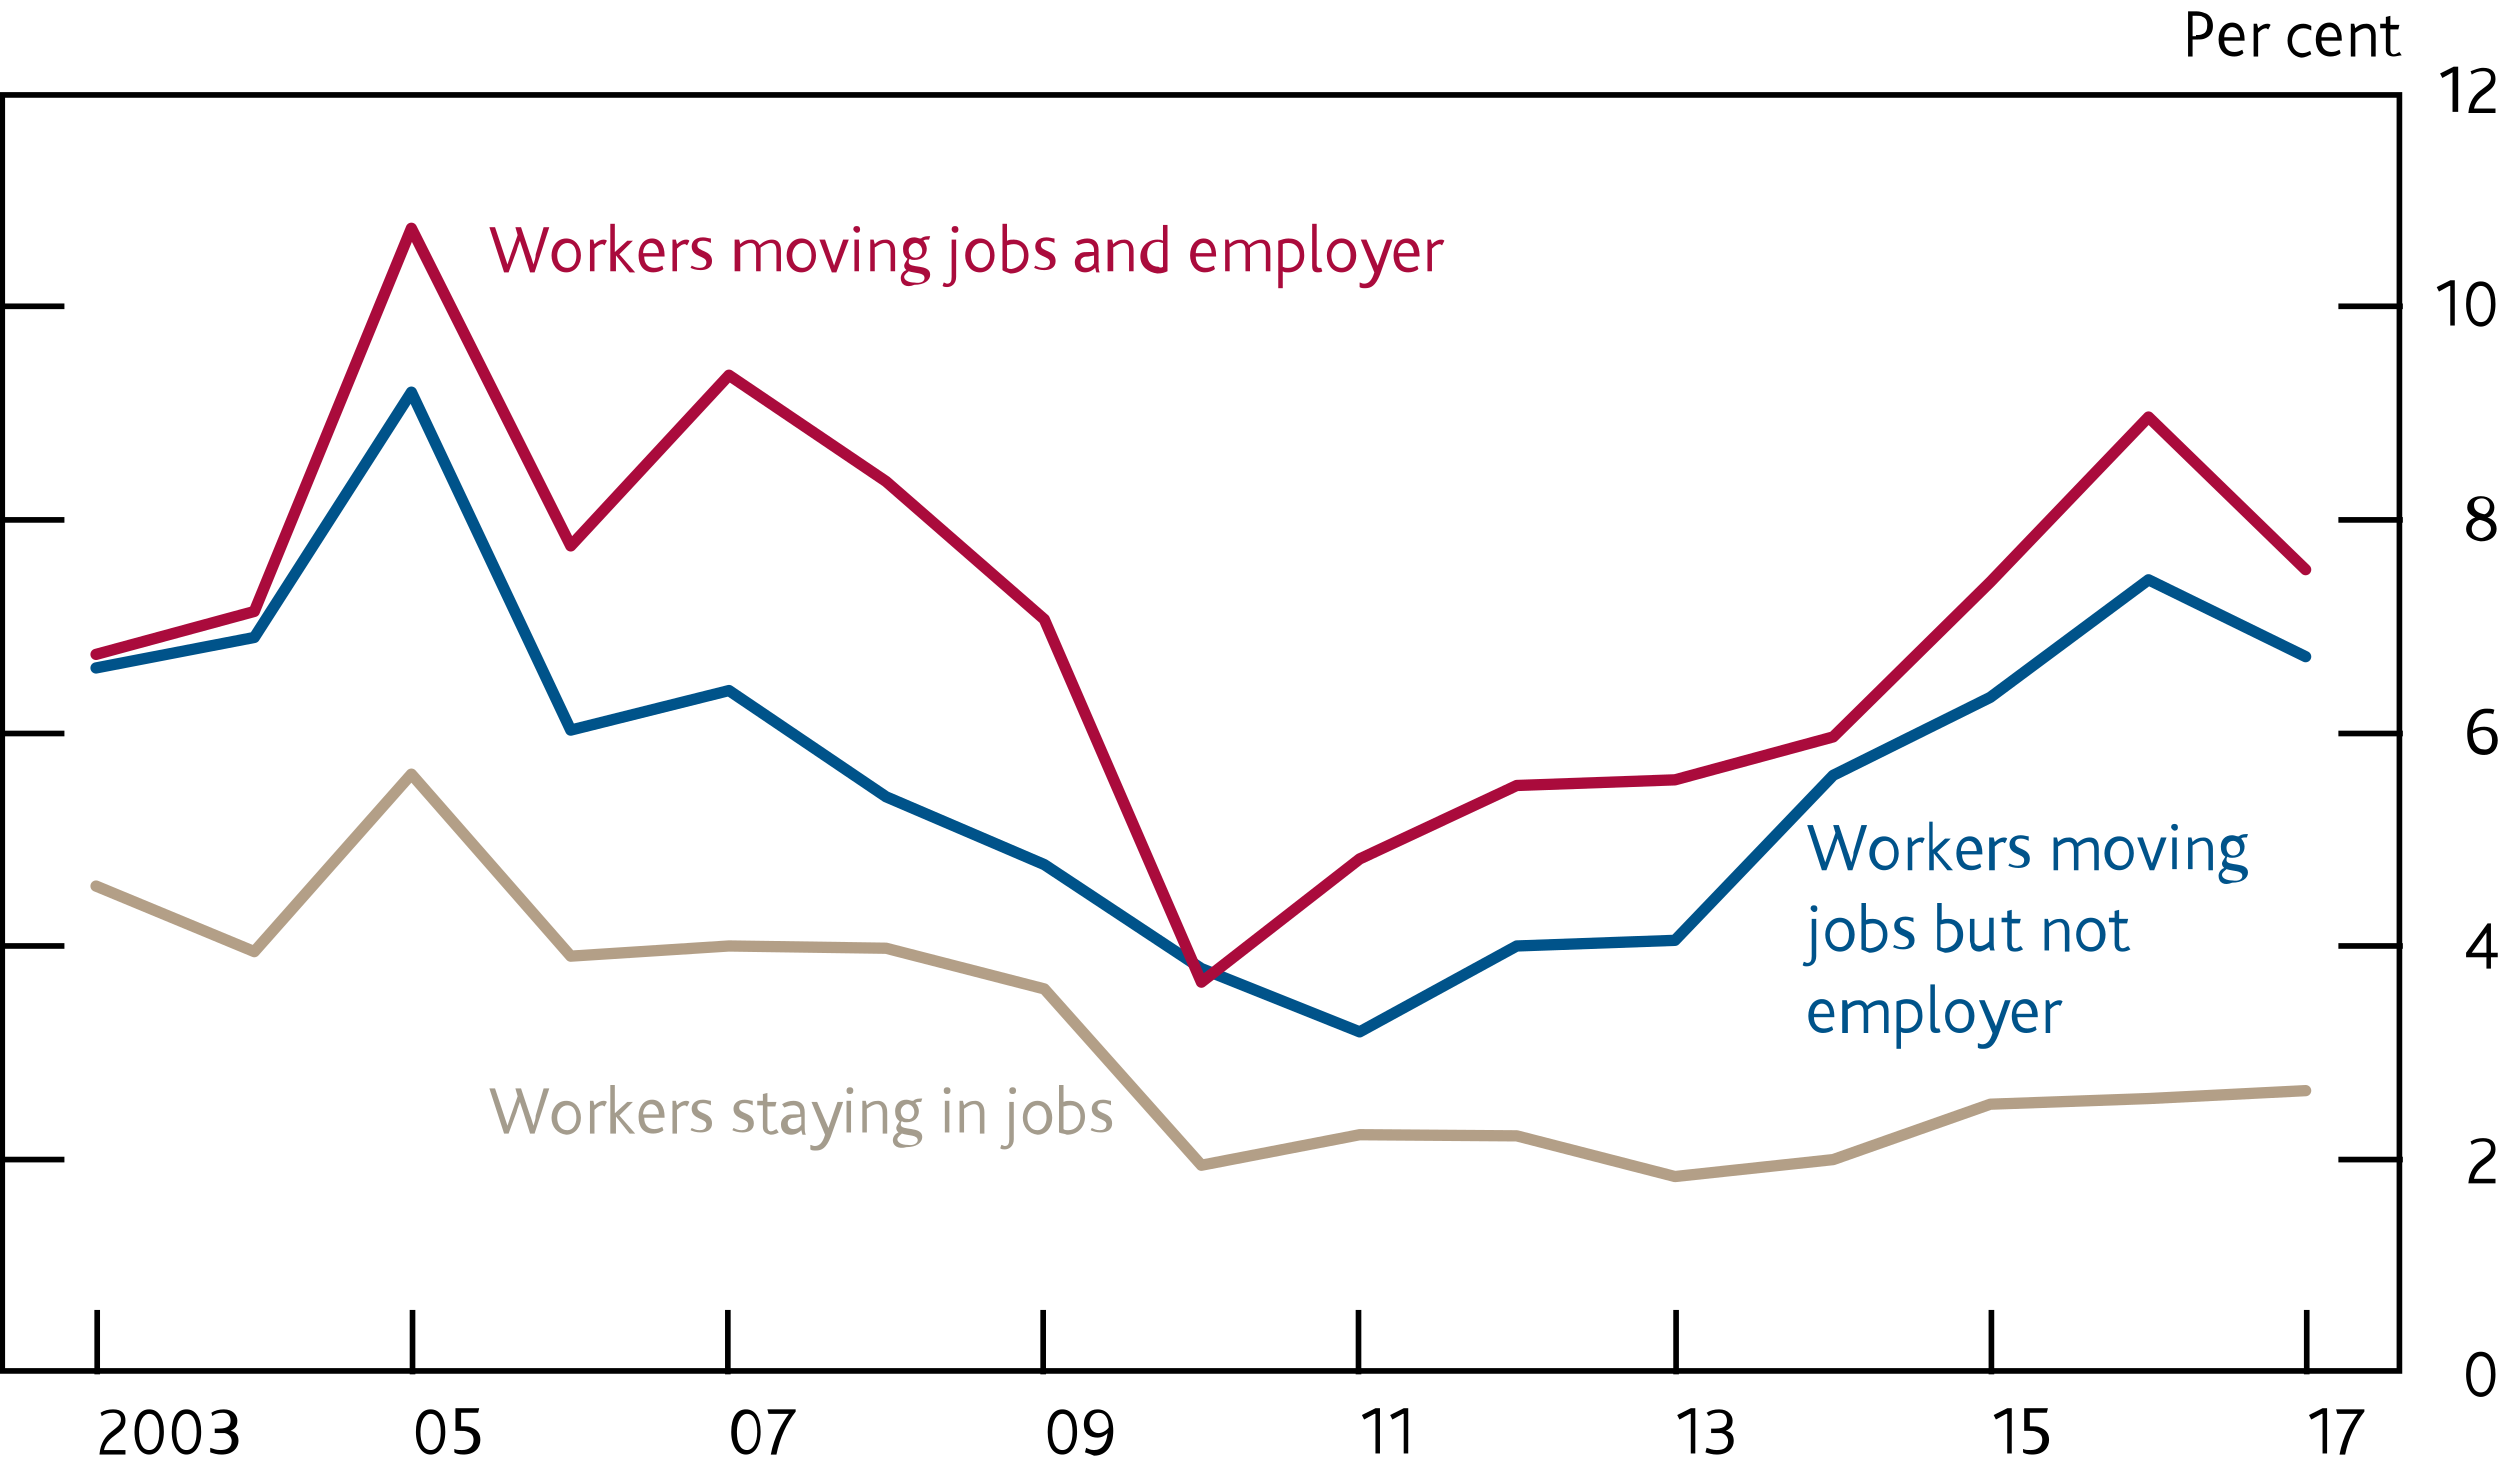 <?xml version="1.0" encoding="utf-8"?>
<!-- Generator: Adobe Illustrator 16.0.0, SVG Export Plug-In . SVG Version: 6.00 Build 0)  -->
<!DOCTYPE svg PUBLIC "-//W3C//DTD SVG 1.1//EN" "http://www.w3.org/Graphics/SVG/1.1/DTD/svg11.dtd">
<svg version="1.1" xmlns="http://www.w3.org/2000/svg" xmlns:xlink="http://www.w3.org/1999/xlink" x="0px" y="0px" width="221.2px"
	 height="130.1px" viewBox="0 0 221.2 130.1" style="enable-background:new 0 0 221.2 130.1;" xml:space="preserve">
<style type="text/css">
<![CDATA[
	.st0{fill:#AA0B3C;}
	.st1{display:inline;fill-rule:evenodd;clip-rule:evenodd;fill:#9AC4B0;stroke:#9AC4B0;stroke-width:1.000000e-02;}
	.st2{display:inline;fill:#B39F87;}
	.st3{display:inline;fill:#B50E7D;}
	.st4{display:inline;fill:#8894CA;}
	.st5{display:inline;fill-rule:evenodd;clip-rule:evenodd;fill:#E94D3F;stroke:#E94D3F;stroke-width:1.000000e-02;}
	.st6{fill:none;stroke:#AA0B3C;stroke-linecap:round;stroke-linejoin:round;stroke-miterlimit:10;}
	
		.st7{display:inline;fill-rule:evenodd;clip-rule:evenodd;fill:#F6B09B;stroke:#F6B09B;stroke-width:1.000000e-02;stroke-linecap:square;stroke-miterlimit:10;}
	.st8{display:inline;fill-rule:evenodd;clip-rule:evenodd;fill:#209472;stroke:#209472;stroke-width:1.000000e-02;}
	.st9{display:inline;fill-rule:evenodd;clip-rule:evenodd;fill:#5FA88C;stroke:#5FA88C;stroke-width:1.000000e-02;}
	
		.st10{display:inline;fill-rule:evenodd;clip-rule:evenodd;fill:#F9C5B4;stroke:#F9C5B4;stroke-width:1.000000e-02;stroke-linecap:square;stroke-miterlimit:10;}
	.st11{fill:none;stroke:#000000;stroke-width:0.5;stroke-linecap:square;stroke-miterlimit:10;}
	.st12{fill:none;stroke:#000000;stroke-width:0.5;}
	.st13{display:inline;fill:#F18500;}
	
		.st14{display:inline;fill-rule:evenodd;clip-rule:evenodd;fill:#ED6A55;stroke:#ED6A55;stroke-width:1.000000e-02;stroke-linecap:square;stroke-miterlimit:10;}
	.st15{display:inline;fill:none;stroke:#000000;}
	.st16{display:inline;fill:none;stroke:#000000;stroke-width:0.5;stroke-miterlimit:10;}
	
		.st17{display:inline;fill-rule:evenodd;clip-rule:evenodd;fill:#F39A82;stroke:#F39A82;stroke-width:1.000000e-02;stroke-linecap:square;stroke-miterlimit:10;}
	.st18{display:inline;fill:#F9B000;}
	.st19{display:inline;fill-rule:evenodd;clip-rule:evenodd;fill:#399B7B;stroke:#399B7B;stroke-width:1.000000e-02;}
	.st20{display:inline;fill-rule:evenodd;clip-rule:evenodd;fill:#008D68;stroke:#008D68;stroke-width:1.000000e-02;}
	.st21{display:inline;fill-rule:evenodd;clip-rule:evenodd;fill:#A7CBBA;stroke:#A7CBBA;stroke-width:1.000000e-02;}
	.st22{display:inline;fill:#6199CB;}
	.st23{display:inline;fill-rule:evenodd;clip-rule:evenodd;fill:#ACCEBD;stroke:#ACCEBD;stroke-width:1.000000e-02;}
	.st24{display:inline;fill:#67B9E8;}
	.st25{display:inline;fill-rule:evenodd;clip-rule:evenodd;fill:#B5D3C4;stroke:#B5D3C4;stroke-width:1.000000e-02;}
	
		.st26{display:inline;fill-rule:evenodd;clip-rule:evenodd;fill:#F8BBA8;stroke:#F8BBA8;stroke-width:1.000000e-02;stroke-linecap:square;stroke-miterlimit:10;}
	.st27{fill:none;}
	.st28{display:inline;fill:none;stroke:#000000;stroke-width:0.5;}
	
		.st29{display:inline;fill-rule:evenodd;clip-rule:evenodd;fill:#FBD9CD;stroke:#FBD9CD;stroke-width:1.000000e-02;stroke-linecap:square;stroke-miterlimit:10;}
	.st30{display:inline;}
	.st31{display:inline;fill:#00538A;}
	
		.st32{display:inline;fill-rule:evenodd;clip-rule:evenodd;fill:#E94D3F;stroke:#E94D3F;stroke-width:1.000000e-02;stroke-linecap:square;stroke-miterlimit:10;}
	.st33{display:inline;fill:#D182AB;}
	.st34{display:inline;fill-rule:evenodd;clip-rule:evenodd;fill:#7EB69D;stroke:#7EB69D;stroke-width:1.000000e-02;}
	.st35{display:inline;fill:#D32E3F;}
	.st36{fill:none;stroke:#00538A;stroke-linecap:round;stroke-linejoin:round;stroke-miterlimit:10;}
	.st37{fill:#00538A;}
	.st38{display:inline;fill:#D9CEC1;}
	
		.st39{display:inline;fill-rule:evenodd;clip-rule:evenodd;fill:#EB5D4B;stroke:#EB5D4B;stroke-width:1.000000e-02;stroke-linecap:square;stroke-miterlimit:10;}
	.st40{fill:none;stroke:#B39F87;stroke-linecap:round;stroke-linejoin:round;stroke-miterlimit:10;}
	.st41{display:inline;fill-rule:evenodd;clip-rule:evenodd;fill:#F18670;stroke:#F18670;stroke-width:1.000000e-02;}
	.st42{display:inline;fill-rule:evenodd;clip-rule:evenodd;fill:#F8BFAD;stroke:#F8BFAD;stroke-width:1.000000e-02;}
	.st43{fill:none;stroke:#000000;stroke-width:0.5;stroke-linejoin:round;stroke-miterlimit:10;}
	
		.st44{display:inline;fill-rule:evenodd;clip-rule:evenodd;fill:#F0836B;stroke:#F0836B;stroke-width:1.000000e-02;stroke-linecap:square;stroke-miterlimit:10;}
	.st45{display:none;}
	.st46{display:inline;fill:none;stroke:#E40520;stroke-linecap:round;stroke-linejoin:round;stroke-miterlimit:10;}
	.st47{display:inline;fill:none;stroke:#000000;stroke-width:0.5;stroke-linecap:square;stroke-miterlimit:10;}
	.st48{fill:#A49C8D;}
	.st49{display:inline;fill:#7AB929;}
	.st50{display:inline;fill:#AA0B3C;}
	.st51{display:inline;fill-rule:evenodd;clip-rule:evenodd;fill:#77B39C;stroke:#77B39C;stroke-width:1.000000e-02;}
	.st52{display:inline;fill-rule:evenodd;clip-rule:evenodd;fill:#CEE1D8;stroke:#CEE1D8;stroke-width:1.000000e-02;}
]]>
</style>
<g id="Fan_chart_colours" class="st45">
	<polyline class="st42" points="227.3,13 231.7,31.7 236.1,35.6 240.6,39 245,41.8 249.4,41.1 253.9,43.2 258.3,44.6 262.7,46.3 
		267.2,47.6 271.6,48.1 276,48.6 280.5,49.2 284.9,49.5 284.9,57.5 280.5,57.1 276,56.5 271.6,55.9 267.2,55.4 262.7,53.8 
		258.3,51.9 253.9,50.4 249.4,48.2 245,48.5 240.6,44.8 236.1,40.2 231.7,34.9 227.3,13 	"/>
	<polyline class="st42" points="227.3,13 231.7,29.5 236.1,32.4 240.6,35.1 245,37.2 249.4,36.3 253.9,38.3 258.3,39.6 262.7,41.2 
		267.2,42.3 271.6,42.8 276,43.3 280.5,43.8 284.9,44.1 284.9,49.5 280.5,49.2 276,48.6 271.6,48.1 267.2,47.6 262.7,46.3 
		258.3,44.6 253.9,43.2 249.4,41.1 245,41.8 240.6,39 236.1,35.6 231.7,31.7 227.3,13 	"/>
	<polyline class="st42" points="227.3,13 231.7,27.8 236.1,30 240.6,31.9 245,33.6 249.4,32.6 253.9,34.5 258.3,35.7 262.7,37.2 
		267.2,38.1 271.6,38.6 276,39 280.5,39.5 284.9,39.8 284.9,44.1 280.5,43.8 276,43.3 271.6,42.8 267.2,42.3 262.7,41.2 258.3,39.6 
		253.9,38.3 249.4,36.3 245,37.2 240.6,35.1 236.1,32.4 231.7,29.5 227.3,13 	"/>
	<polyline class="st41" points="227.3,13 231.7,26.3 236.1,27.8 240.6,29.3 245,30.6 249.4,29.3 253.9,31.2 258.3,32.3 262.7,33.7 
		267.2,34.6 271.6,35 276,35.4 280.5,35.8 284.9,36.1 284.9,39.8 280.5,39.5 276,39 271.6,38.6 267.2,38.1 262.7,37.2 258.3,35.7 
		253.9,34.5 249.4,32.6 245,33.6 240.6,31.9 236.1,30 231.7,27.8 227.3,13 	"/>
	<polyline class="st41" points="227.3,13 231.7,25 236.1,25.9 240.6,26.8 245,27.8 249.4,26.4 253.9,28.2 258.3,29.3 262.7,30.6 
		267.2,31.3 271.6,31.7 276,32.1 280.5,32.5 284.9,32.8 284.9,36.1 280.5,35.8 276,35.4 271.6,35 267.2,34.6 262.7,33.7 258.3,32.3 
		253.9,31.2 249.4,29.3 245,30.6 240.6,29.3 236.1,27.8 231.7,26.3 227.3,13 	"/>
	<polyline class="st41" points="227.3,13 231.7,23.8 236.1,24.1 240.6,24.6 245,25.2 249.4,23.7 253.9,25.4 258.3,26.5 262.7,27.8 
		267.2,28.4 271.6,28.7 276,29.1 280.5,29.4 284.9,29.7 284.9,32.8 280.5,32.5 276,32.1 271.6,31.7 267.2,31.3 262.7,30.6 
		258.3,29.3 253.9,28.2 249.4,26.4 245,27.8 240.6,26.8 236.1,25.9 231.7,25 227.3,13 	"/>
	<polyline class="st5" points="227.3,13 231.7,22.6 236.1,22.4 240.6,22.5 245,22.8 249.4,21.1 253.9,22.8 258.3,23.8 262.7,25.1 
		267.2,25.5 271.6,25.9 276,26.2 280.5,26.5 284.9,26.8 284.9,29.7 280.5,29.4 276,29.1 271.6,28.7 267.2,28.4 262.7,27.8 
		258.3,26.5 253.9,25.4 249.4,23.7 245,25.2 240.6,24.6 236.1,24.1 231.7,23.8 227.3,13 	"/>
	<polyline class="st5" points="227.3,13 231.7,21.5 236.1,20.8 240.6,20.4 245,20.4 249.4,18.6 253.9,20.3 258.3,21.2 262.7,22.4 
		267.2,22.8 271.6,23.1 276,23.5 280.5,23.7 284.9,24 284.9,26.8 280.5,26.5 276,26.2 271.6,25.9 267.2,25.5 262.7,25.1 258.3,23.8 
		253.9,22.8 249.4,21.1 245,22.8 240.6,22.5 236.1,22.4 231.7,22.6 227.3,13 	"/>
	<polyline class="st5" points="227.3,13 231.7,19.2 236.1,17.6 240.6,16.4 245,15.8 249.4,13.8 253.9,15.3 258.3,16.1 262.7,17.2 
		267.2,17.4 271.6,17.7 276,18 280.5,18.2 284.9,18.5 284.9,24 280.5,23.7 276,23.5 271.6,23.1 267.2,22.8 262.7,22.4 258.3,21.2 
		253.9,20.3 249.4,18.6 245,20.4 240.6,20.4 236.1,20.8 231.7,21.5 227.3,13 	"/>
	<polyline class="st5" points="227.3,13 231.7,18.1 236.1,16 240.6,14.4 245,13.4 249.4,11.3 253.9,12.8 258.3,13.5 262.7,14.6 
		267.2,14.7 271.6,14.9 276,15.2 280.5,15.4 284.9,15.7 284.9,18.5 280.5,18.2 276,18 271.6,17.7 267.2,17.4 262.7,17.2 258.3,16.1 
		253.9,15.3 249.4,13.8 245,15.8 240.6,16.4 236.1,17.6 231.7,19.2 227.3,13 	"/>
	<polyline class="st5" points="227.3,13 231.7,16.9 236.1,14.3 240.6,12.2 245,11 249.4,8.7 253.9,10.1 258.3,10.9 262.7,11.9 
		267.2,11.8 271.6,12.1 276,12.3 280.5,12.5 284.9,12.8 284.9,15.7 280.5,15.4 276,15.2 271.6,14.9 267.2,14.7 262.7,14.6 
		258.3,13.5 253.9,12.8 249.4,11.3 245,13.4 240.6,14.4 236.1,16 231.7,18.1 227.3,13 	"/>
	<polyline class="st41" points="227.3,13 231.7,15.7 236.1,12.5 240.6,10 245,8.4 249.4,6 253.9,7.4 258.3,8 262.7,9 267.2,8.8 
		271.6,9.1 276,9.3 280.5,9.4 284.9,9.7 284.9,12.8 280.5,12.5 276,12.3 271.6,12.1 267.2,11.8 262.7,11.9 258.3,10.9 253.9,10.1 
		249.4,8.7 245,11 240.6,12.2 236.1,14.3 231.7,16.9 227.3,13 	"/>
	<polyline class="st41" points="227.3,13 231.7,14.4 236.1,10.6 240.6,7.6 245,5.7 249.4,3.1 253.9,4.4 258.3,5 262.7,5.9 
		267.2,5.6 271.6,5.8 276,6 280.5,6.1 284.9,6.4 284.9,9.7 280.5,9.4 276,9.3 271.6,9.1 267.2,8.8 262.7,9 258.3,8 253.9,7.4 
		249.4,6 245,8.4 240.6,10 236.1,12.5 231.7,15.7 227.3,13 	"/>
	<polyline class="st41" points="227.3,13 231.7,12.9 236.1,8.5 240.6,4.9 245,2.6 249.4,-0.1 253.9,1.1 258.3,1.6 262.7,2.5 
		267.2,2 271.6,2.2 276,2.4 280.5,2.5 284.9,2.7 284.9,6.4 280.5,6.1 276,6 271.6,5.8 267.2,5.6 262.7,5.9 258.3,5 253.9,4.4 
		249.4,3.1 245,5.7 240.6,7.6 236.1,10.6 231.7,14.4 227.3,13 	"/>
	<polyline class="st42" points="227.3,13 231.7,11.2 236.1,6 240.6,1.8 245,-1 249.4,-3.9 253.9,-2.8 258.3,-2.3 262.7,-1.6 
		267.2,-2.1 271.6,-2 276,-1.8 280.5,-1.8 284.9,-1.6 284.9,2.7 280.5,2.5 276,2.4 271.6,2.2 267.2,2 262.7,2.5 258.3,1.6 
		253.9,1.1 249.4,-0.1 245,2.6 240.6,4.9 236.1,8.5 231.7,12.9 227.3,13 	"/>
	<polyline class="st42" points="227.3,13 231.7,9 236.1,2.9 240.6,-2.2 245,-5.5 249.4,-8.7 253.9,-7.6 258.3,-7.3 262.7,-6.6 
		267.2,-7.4 271.6,-7.3 276,-7.2 280.5,-7.2 284.9,-7 284.9,-1.6 280.5,-1.8 276,-1.8 271.6,-2 267.2,-2.1 262.7,-1.6 258.3,-2.3 
		253.9,-2.8 249.4,-3.9 245,-1 240.6,1.8 236.1,6 231.7,11.2 227.3,13 	"/>
	<polyline class="st42" points="227.3,13 231.7,5.8 236.1,-1.8 240.6,-8 245,-12.2 249.4,-15.7 253.9,-14.8 258.3,-14.6 
		262.7,-14.1 267.2,-15.2 271.6,-15.1 276,-15.1 280.5,-15.2 284.9,-15 284.9,-7 280.5,-7.2 276,-7.2 271.6,-7.3 267.2,-7.4 
		262.7,-6.6 258.3,-7.3 253.9,-7.6 249.4,-8.7 245,-5.5 240.6,-2.2 236.1,2.9 231.7,9 227.3,13 	"/>
	<polyline class="st29" points="225.9,88.7 230.9,110 236,115.3 241.1,120.7 246.2,126.1 251.2,126.8 256.3,129.6 261.4,130.9 
		266.5,131.8 271.5,132.8 276.6,133 281.7,133.2 286.8,133.4 291.8,133.4 291.8,142.5 286.8,142.5 281.7,142.2 276.6,141.9 
		271.5,141.7 266.5,140.3 261.4,139.3 256.3,137.8 251.2,134.9 246.2,133.7 241.1,127.4 236,120.6 230.9,113.6 225.9,88.7 	"/>
	<polyline class="st10" points="225.9,88.7 230.9,107.5 236,111.7 241.1,116.2 246.2,120.9 251.2,121.4 256.3,124.1 261.4,125.3 
		266.5,126 271.5,126.8 276.6,126.9 281.7,127.1 286.8,127.3 291.8,127.3 291.8,133.4 286.8,133.4 281.7,133.2 276.6,133 
		271.5,132.8 266.5,131.8 261.4,130.9 256.3,129.6 251.2,126.8 246.2,126.1 241.1,120.7 236,115.3 230.9,110 225.9,88.7 	"/>
	<polyline class="st26" points="225.9,88.7 230.9,105.5 236,108.9 241.1,112.7 246.2,116.9 251.2,117.1 256.3,119.7 261.4,120.8 
		266.5,121.4 271.5,122.1 276.6,122.1 281.7,122.3 286.8,122.4 291.8,122.4 291.8,127.3 286.8,127.3 281.7,127.1 276.6,126.9 
		271.5,126.8 266.5,126 261.4,125.3 256.3,124.1 251.2,121.4 246.2,120.9 241.1,116.2 236,111.7 230.9,107.5 225.9,88.7 	"/>
	<polyline class="st7" points="225.9,88.7 230.9,103.9 236,106.5 241.1,109.6 246.2,113.3 251.2,113.4 256.3,115.9 261.4,116.9 
		266.5,117.5 271.5,118 276.6,118 281.7,118.1 286.8,118.2 291.8,118.2 291.8,122.4 286.8,122.4 281.7,122.3 276.6,122.1 
		271.5,122.1 266.5,121.4 261.4,120.8 256.3,119.7 251.2,117.1 246.2,116.9 241.1,112.7 236,108.9 230.9,105.5 225.9,88.7 	"/>
	<polyline class="st17" points="225.9,88.7 230.9,102.3 236,104.3 241.1,106.9 246.2,110.2 251.2,110.1 256.3,112.5 261.4,113.5 
		266.5,114 271.5,114.3 276.6,114.3 281.7,114.4 286.8,114.4 291.8,114.4 291.8,118.2 286.8,118.2 281.7,118.1 276.6,118 271.5,118 
		266.5,117.5 261.4,116.9 256.3,115.9 251.2,113.4 246.2,113.3 241.1,109.6 236,106.5 230.9,103.9 225.9,88.7 	"/>
	<polyline class="st44" points="225.9,88.7 230.9,100.9 236,102.3 241.1,104.3 246.2,107.3 251.2,107 256.3,109.4 261.4,110.3 
		266.5,110.7 271.5,110.9 276.6,110.9 281.7,111 286.8,110.9 291.8,110.9 291.8,114.4 286.8,114.4 281.7,114.4 276.6,114.3 
		271.5,114.3 266.5,114 261.4,113.5 256.3,112.5 251.2,110.1 246.2,110.2 241.1,106.9 236,104.3 230.9,102.3 225.9,88.7 	"/>
	<polyline class="st14" points="225.9,88.7 230.9,99.6 236,100.4 241.1,101.9 246.2,104.5 251.2,104.1 256.3,106.4 261.4,107.2 
		266.5,107.6 271.5,107.7 276.6,107.7 281.7,107.7 286.8,107.6 291.8,107.6 291.8,110.9 286.8,110.9 281.7,111 276.6,110.9 
		271.5,110.9 266.5,110.7 261.4,110.3 256.3,109.4 251.2,107 246.2,107.3 241.1,104.3 236,102.3 230.9,100.9 225.9,88.7 	"/>
	<polyline class="st39" points="225.9,88.7 230.9,98.3 236,98.5 241.1,99.6 246.2,101.8 251.2,101.2 256.3,103.5 261.4,104.3 
		266.5,104.6 271.5,104.6 276.6,104.5 281.7,104.5 286.8,104.4 291.8,104.4 291.8,107.6 286.8,107.6 281.7,107.7 276.6,107.7 
		271.5,107.7 266.5,107.6 261.4,107.2 256.3,106.4 251.2,104.1 246.2,104.5 241.1,101.9 236,100.4 230.9,99.6 225.9,88.7 	"/>
	<polyline class="st32" points="225.9,88.7 230.9,95.8 236,94.8 241.1,95 246.2,96.5 251.2,95.7 256.3,97.8 261.4,98.5 266.5,98.7 
		271.5,98.4 276.6,98.4 281.7,98.3 286.8,98.1 291.8,98.1 291.8,104.4 286.8,104.4 281.7,104.5 276.6,104.5 271.5,104.6 
		266.5,104.6 261.4,104.3 256.3,103.5 251.2,101.2 246.2,101.8 241.1,99.6 236,98.5 230.9,98.3 225.9,88.7 	"/>
	<polyline class="st39" points="225.9,88.7 230.9,94.5 236,93 241.1,92.7 246.2,93.8 251.2,92.9 256.3,94.9 261.4,95.5 266.5,95.7 
		271.5,95.3 276.6,95.2 281.7,95.1 286.8,94.9 291.8,94.9 291.8,98.1 286.8,98.1 281.7,98.3 276.6,98.4 271.5,98.4 266.5,98.7 
		261.4,98.5 256.3,97.8 251.2,95.7 246.2,96.5 241.1,95 236,94.8 230.9,95.8 225.9,88.7 	"/>
	<polyline class="st14" points="225.9,88.7 230.9,93.2 236,91.1 241.1,90.2 246.2,91.1 251.2,89.9 256.3,92 261.4,92.5 266.5,92.6 
		271.5,92.1 276.6,92 281.7,91.8 286.8,91.6 291.8,91.6 291.8,94.9 286.8,94.9 281.7,95.1 276.6,95.2 271.5,95.3 266.5,95.7 
		261.4,95.5 256.3,94.9 251.2,92.9 246.2,93.8 241.1,92.7 236,93 230.9,94.5 225.9,88.7 	"/>
	<polyline class="st44" points="225.9,88.7 230.9,91.8 236,89 241.1,87.7 246.2,88.1 251.2,86.9 256.3,88.8 261.4,89.3 266.5,89.3 
		271.5,88.7 276.6,88.5 281.7,88.4 286.8,88.1 291.8,88.1 291.8,91.6 286.8,91.6 281.7,91.8 276.6,92 271.5,92.1 266.5,92.6 
		261.4,92.5 256.3,92 251.2,89.9 246.2,91.1 241.1,90.2 236,91.1 230.9,93.2 225.9,88.7 	"/>
	<polyline class="st17" points="225.9,88.7 230.9,90.3 236,86.9 241.1,84.9 246.2,85 251.2,83.5 256.3,85.4 261.4,85.8 266.5,85.8 
		271.5,85 276.6,84.9 281.7,84.7 286.8,84.4 291.8,84.3 291.8,88.1 286.8,88.1 281.7,88.4 276.6,88.5 271.5,88.7 266.5,89.3 
		261.4,89.3 256.3,88.8 251.2,86.9 246.2,88.1 241.1,87.7 236,89 230.9,91.8 225.9,88.7 	"/>
	<polyline class="st7" points="225.9,88.7 230.9,88.6 236,84.4 241.1,81.9 246.2,81.5 251.2,79.8 256.3,81.7 261.4,82 266.5,81.8 
		271.5,80.9 276.6,80.7 281.7,80.5 286.8,80.2 291.8,80.1 291.8,84.3 286.8,84.4 281.7,84.7 276.6,84.9 271.5,85 266.5,85.8 
		261.4,85.8 256.3,85.4 251.2,83.5 246.2,85 241.1,84.9 236,86.9 230.9,90.3 225.9,88.7 	"/>
	<polyline class="st26" points="225.9,88.7 230.9,86.6 236,81.6 241.1,78.3 246.2,77.4 251.2,75.5 256.3,77.2 261.4,77.5 
		266.5,77.2 271.5,76.2 276.6,76 281.7,75.7 286.8,75.3 291.8,75.2 291.8,80.1 286.8,80.2 281.7,80.5 276.6,80.7 271.5,80.9 
		266.5,81.8 261.4,82 256.3,81.7 251.2,79.8 246.2,81.5 241.1,81.9 236,84.4 230.9,88.6 225.9,88.7 	"/>
	<polyline class="st10" points="225.9,88.7 230.9,84.1 236,78 241.1,73.8 246.2,72.2 251.2,70.1 256.3,71.7 261.4,71.8 266.5,71.5 
		271.5,70.2 276.6,69.9 281.7,69.6 286.8,69.2 291.8,69.1 291.8,75.2 286.8,75.3 281.7,75.7 276.6,76 271.5,76.2 266.5,77.2 
		261.4,77.5 256.3,77.2 251.2,75.5 246.2,77.4 241.1,78.3 236,81.6 230.9,86.6 225.9,88.7 	"/>
	<polyline class="st29" points="225.9,88.7 230.9,80.5 236,72.8 241.1,67.2 246.2,64.6 251.2,62.1 256.3,63.5 261.4,63.5 
		266.5,62.9 271.5,61.3 276.6,61 281.7,60.6 286.8,60.1 291.8,60 291.8,69.1 286.8,69.2 281.7,69.6 276.6,69.9 271.5,70.2 
		266.5,71.5 261.4,71.8 256.3,71.7 251.2,70.1 246.2,72.2 241.1,73.8 236,78 230.9,84.1 225.9,88.7 	"/>
	<path class="st46" d="M225.9,88.7"/>
	<polyline class="st23" points="299.3,28.7 304.9,20.1 310.5,15.3 316.1,14.4 321.7,15.7 327.3,18.2 332.9,21.1 338.5,22.7 
		344.1,23.8 349.7,24.5 355.3,25.3 360.9,25.7 366.5,25.4 372.1,24.7 372.1,30.7 366.5,31.3 360.9,31.4 355.3,30.9 349.7,30 
		344.1,29.2 338.5,27.9 332.9,26.2 327.3,23.1 321.7,20.4 316.1,19 310.5,19.7 304.9,24.4 299.3,32.8 	"/>
	<polyline class="st23" points="299.3,25.9 304.9,17.3 310.5,12.3 316.1,11.4 321.7,12.5 327.3,14.8 332.9,17.7 338.5,19.1 
		344.1,20.1 349.7,20.7 355.3,21.4 360.9,21.8 366.5,21.5 372.1,20.7 372.1,24.7 366.5,25.4 360.9,25.7 355.3,25.3 349.7,24.5 
		344.1,23.8 338.5,22.7 332.9,21.1 327.3,18.2 321.7,15.7 316.1,14.4 310.5,15.3 304.9,20.1 299.3,28.7 	"/>
	<polyline class="st23" points="299.3,23.7 304.9,15 310.5,10 316.1,8.9 321.7,9.9 327.3,12.2 332.9,14.9 338.5,16.3 344.1,17.3 
		349.7,17.8 355.3,18.4 360.9,18.7 366.5,18.3 372.1,17.5 372.1,20.7 366.5,21.5 360.9,21.8 355.3,21.4 349.7,20.7 344.1,20.1 
		338.5,19.1 332.9,17.7 327.3,14.8 321.7,12.5 316.1,11.4 310.5,12.3 304.9,17.3 299.3,25.9 	"/>
	<polyline class="st51" points="299.3,21.9 304.9,13 310.5,7.9 316.1,6.8 321.7,7.7 327.3,10 332.9,12.6 338.5,13.9 344.1,14.8 
		349.7,15.2 355.3,15.8 360.9,16 366.5,15.6 372.1,14.7 372.1,17.5 366.5,18.3 360.9,18.7 355.3,18.4 349.7,17.8 344.1,17.3 
		338.5,16.3 332.9,14.9 327.3,12.2 321.7,9.9 316.1,8.9 310.5,10 304.9,15 299.3,23.7 	"/>
	<polyline class="st51" points="299.3,20.2 304.9,11.3 310.5,6.1 316.1,4.9 321.7,5.8 327.3,7.9 332.9,10.5 338.5,11.8 344.1,12.6 
		349.7,12.9 355.3,13.5 360.9,13.6 366.5,13.2 372.1,12.2 372.1,14.7 366.5,15.6 360.9,16 355.3,15.8 349.7,15.2 344.1,14.8 
		338.5,13.9 332.9,12.6 327.3,10 321.7,7.7 316.1,6.8 310.5,7.9 304.9,13 299.3,21.9 	"/>
	<polyline class="st51" points="299.3,18.6 304.9,9.7 310.5,4.4 316.1,3.1 321.7,3.9 327.3,6 332.9,8.6 338.5,9.8 344.1,10.5 
		349.7,10.8 355.3,11.3 360.9,11.4 366.5,11 372.1,9.9 372.1,12.2 366.5,13.2 360.9,13.6 355.3,13.5 349.7,12.9 344.1,12.6 
		338.5,11.8 332.9,10.5 327.3,7.9 321.7,5.8 316.1,4.9 310.5,6.1 304.9,11.3 299.3,20.2 	"/>
	<polyline class="st20" points="299.3,17.1 304.9,8.1 310.5,2.8 316.1,1.5 321.7,2.2 327.3,4.2 332.9,6.7 338.5,7.9 344.1,8.6 
		349.7,8.8 355.3,9.3 360.9,9.3 366.5,8.8 372.1,7.8 372.1,9.9 366.5,11 360.9,11.4 355.3,11.3 349.7,10.8 344.1,10.5 338.5,9.8 
		332.9,8.6 327.3,6 321.7,3.9 316.1,3.1 310.5,4.4 304.9,9.7 299.3,18.6 	"/>
	<polyline class="st20" points="299.3,15.7 304.9,6.6 310.5,1.2 316.1,-0.1 321.7,0.6 327.3,2.5 332.9,4.9 338.5,6 344.1,6.7 
		349.7,6.9 355.3,7.3 360.9,7.3 366.5,6.8 372.1,5.7 372.1,7.8 366.5,8.8 360.9,9.3 355.3,9.3 349.7,8.8 344.1,8.6 338.5,7.9 
		332.9,6.7 327.3,4.2 321.7,2.2 316.1,1.5 310.5,2.8 304.9,8.1 299.3,17.1 	"/>
	<polyline class="st20" points="299.3,12.9 304.9,3.7 310.5,-1.7 316.1,-3.2 321.7,-2.6 327.3,-0.7 332.9,1.7 338.5,2.7 344.1,3.3 
		349.7,3.4 355.3,3.7 360.9,3.7 366.5,3.1 372.1,1.9 372.1,5.7 366.5,6.8 360.9,7.3 355.3,7.3 349.7,6.9 344.1,6.7 338.5,6 
		332.9,4.9 327.3,2.5 321.7,0.6 316.1,-0.1 310.5,1.2 304.9,6.6 299.3,15.7 	"/>
	<polyline class="st20" points="299.3,11.4 304.9,2.3 310.5,-3.2 316.1,-4.7 321.7,-4.1 327.3,-2.2 332.9,0.1 338.5,1.1 344.1,1.7 
		349.7,1.8 355.3,2.1 360.9,2 366.5,1.4 372.1,0.1 372.1,1.9 366.5,3.1 360.9,3.7 355.3,3.7 349.7,3.4 344.1,3.3 338.5,2.7 
		332.9,1.7 327.3,-0.7 321.7,-2.6 316.1,-3.2 310.5,-1.7 304.9,3.7 299.3,12.9 	"/>
	<polyline class="st20" points="299.3,9.9 304.9,0.8 310.5,-4.7 316.1,-6.2 321.7,-5.7 327.3,-3.8 332.9,-1.5 338.5,-0.5 344.1,0.1 
		349.7,0.2 355.3,0.4 360.9,0.3 366.5,-0.4 372.1,-1.7 372.1,0.1 366.5,1.4 360.9,2 355.3,2.1 349.7,1.8 344.1,1.7 338.5,1.1 
		332.9,0.1 327.3,-2.2 321.7,-4.1 316.1,-4.7 310.5,-3.2 304.9,2.3 299.3,11.4 	"/>
	<polyline class="st51" points="299.3,8.4 304.9,-0.8 310.5,-6.4 316.1,-7.9 321.7,-7.3 327.3,-5.5 332.9,-3.2 338.5,-2.2 
		344.1,-1.6 349.7,-1.5 355.3,-1.3 360.9,-1.5 366.5,-2.3 372.1,-3.5 372.1,-1.7 366.5,-0.4 360.9,0.3 355.3,0.4 349.7,0.2 
		344.1,0.1 338.5,-0.5 332.9,-1.5 327.3,-3.8 321.7,-5.7 316.1,-6.2 310.5,-4.7 304.9,0.8 299.3,9.9 	"/>
	<polyline class="st51" points="299.3,6.7 304.9,-2.5 310.5,-8.1 316.1,-9.6 321.7,-9.1 327.3,-7.3 332.9,-5 338.5,-4 344.1,-3.5 
		349.7,-3.4 355.3,-3.2 360.9,-3.4 366.5,-4.3 372.1,-5.6 372.1,-3.5 366.5,-2.3 360.9,-1.5 355.3,-1.3 349.7,-1.5 344.1,-1.6 
		338.5,-2.2 332.9,-3.2 327.3,-5.5 321.7,-7.3 316.1,-7.9 310.5,-6.4 304.9,-0.8 299.3,8.4 	"/>
	<polyline class="st51" points="299.3,4.8 304.9,-4.5 310.5,-10 316.1,-11.6 321.7,-11.1 327.3,-9.4 332.9,-7 338.5,-6.1 
		344.1,-5.5 349.7,-5.5 355.3,-5.3 360.9,-5.6 366.5,-6.5 372.1,-7.9 372.1,-5.6 366.5,-4.3 360.9,-3.4 355.3,-3.2 349.7,-3.4 
		344.1,-3.5 338.5,-4 332.9,-5 327.3,-7.3 321.7,-9.1 316.1,-9.6 310.5,-8.1 304.9,-2.5 299.3,6.7 	"/>
	<polyline class="st23" points="299.3,2.6 304.9,-6.7 310.5,-12.3 316.1,-13.9 321.7,-13.4 327.3,-11.7 332.9,-9.4 338.5,-8.5 
		344.1,-7.9 349.7,-7.9 355.3,-7.8 360.9,-8.1 366.5,-9.1 372.1,-10.5 372.1,-7.9 366.5,-6.5 360.9,-5.6 355.3,-5.3 349.7,-5.5 
		344.1,-5.5 338.5,-6.1 332.9,-7 327.3,-9.4 321.7,-11.1 316.1,-11.6 310.5,-10 304.9,-4.5 299.3,4.8 	"/>
	<polyline class="st23" points="299.3,-0.1 304.9,-9.5 310.5,-15.1 316.1,-16.8 321.7,-16.4 327.3,-14.7 332.9,-12.4 338.5,-11.5 
		344.1,-10.9 349.7,-10.9 355.3,-10.9 360.9,-11.3 366.5,-12.3 372.1,-13.8 372.1,-10.5 366.5,-9.1 360.9,-8.1 355.3,-7.8 
		349.7,-7.9 344.1,-7.9 338.5,-8.5 332.9,-9.4 327.3,-11.7 321.7,-13.4 316.1,-13.9 310.5,-12.3 304.9,-6.7 299.3,2.6 	"/>
	<polyline class="st23" points="299.3,-4.2 304.9,-13.6 310.5,-19.3 316.1,-21 321.7,-20.7 327.3,-19.1 332.9,-16.8 338.5,-15.9 
		344.1,-15.4 349.7,-15.4 355.3,-15.5 360.9,-16 366.5,-17.2 372.1,-18.8 372.1,-13.8 366.5,-12.3 360.9,-11.3 355.3,-10.9 
		349.7,-10.9 344.1,-10.9 338.5,-11.5 332.9,-12.4 327.3,-14.7 321.7,-16.4 316.1,-16.8 310.5,-15.1 304.9,-9.5 299.3,-0.1 	"/>
	<polyline class="st52" points="313.4,128.9 319.9,127.7 326.4,124.7 332.8,122.2 339.3,119.6 345.8,118.8 352.3,115.3 358.8,113.2 
		365.3,109.5 371.8,107.6 371.8,115.6 365.3,116.9 358.8,120.2 352.3,122.3 345.8,125.6 339.3,126.1 332.8,128.9 326.4,130.6 
		319.9,134.2 313.4,134.3 	"/>
	<polyline class="st25" points="313.4,125.1 319.9,123.6 326.4,120.6 332.8,118.1 339.3,115.3 345.8,113.9 352.3,110.5 358.8,108 
		365.3,104.2 371.8,102.1 371.8,107.6 365.3,109.5 358.8,113.2 352.3,115.3 345.8,118.8 339.3,119.6 332.8,122.2 326.4,124.7 
		319.9,127.7 313.4,128.9 	"/>
	<polyline class="st21" points="313.4,122 319.9,120.3 326.4,117.4 332.8,114.8 339.3,111.8 345.8,109.8 352.3,106.8 358.8,104 
		365.3,100.3 371.8,97.7 371.8,102.1 365.3,104.2 358.8,108 352.3,110.5 345.8,113.9 339.3,115.3 332.8,118.1 326.4,120.6 
		319.9,123.6 313.4,125.1 	"/>
	<polyline class="st1" points="313.4,119.3 319.9,117.3 326.4,114.6 332.8,111.9 339.3,108.8 345.8,106.6 352.3,103.6 358.8,100.7 
		365.3,96.7 371.8,93.9 371.8,97.7 365.3,100.3 358.8,104 352.3,106.8 345.8,109.8 339.3,111.8 332.8,114.8 326.4,117.4 
		319.9,120.3 313.4,122 	"/>
	<polyline class="st34" points="313.4,117.1 319.9,114.7 326.4,112 332.8,109.3 339.3,106.2 345.8,103.7 352.3,100.7 358.8,97.7 
		365.3,93.5 371.8,90.5 371.8,93.9 365.3,96.7 358.8,100.7 352.3,103.6 345.8,106.6 339.3,108.8 332.8,111.9 326.4,114.6 
		319.9,117.3 313.4,119.3 	"/>
	<polyline class="st9" points="313.4,114.9 319.9,112.4 326.4,109.6 332.8,106.8 339.3,103.6 345.8,100.8 352.3,98 358.8,94.8 
		365.3,90.6 371.8,87.3 371.8,90.5 365.3,93.5 358.8,97.7 352.3,100.7 345.8,103.7 339.3,106.2 332.8,109.3 326.4,112 319.9,114.7 
		313.4,117.1 	"/>
	<polyline class="st19" points="313.4,112.9 319.9,110.1 326.4,107.4 332.8,104.6 339.3,101.1 345.8,98.2 352.3,95.2 358.8,92.3 
		365.3,87.9 371.8,84.2 371.8,87.3 365.3,90.6 358.8,94.8 352.3,98 345.8,100.8 339.3,103.6 332.8,106.8 326.4,109.6 319.9,112.4 
		313.4,114.9 	"/>
	<polyline class="st8" points="313.4,111 319.9,107.9 326.4,105.2 332.8,102.4 339.3,98.8 345.8,95.8 352.3,92.7 358.8,89.6 
		365.3,85.2 371.8,81.3 371.8,84.2 365.3,87.9 358.8,92.3 352.3,95.2 345.8,98.2 339.3,101.1 332.8,104.6 326.4,107.4 319.9,110.1 
		313.4,112.9 	"/>
	<polyline class="st20" points="313.4,107.2 319.9,103.8 326.4,100.8 332.8,97.9 339.3,94.2 345.8,90.7 352.3,87.6 358.8,84.4 
		365.3,79.7 371.8,75.6 371.8,81.3 365.3,85.2 358.8,89.6 352.3,92.7 345.8,95.8 339.3,98.8 332.8,102.4 326.4,105.2 319.9,107.9 
		313.4,111 	"/>
	<polyline class="st8" points="313.4,105.2 319.9,101.6 326.4,98.6 332.8,95.6 339.3,91.8 345.8,88.1 352.3,84.9 358.8,81.7 
		365.3,77 371.8,72.7 371.8,75.6 365.3,79.7 358.8,84.4 352.3,87.6 345.8,90.7 339.3,94.2 332.8,97.9 326.4,100.8 319.9,103.8 
		313.4,107.2 	"/>
	<polyline class="st19" points="313.4,103.2 319.9,99.3 326.4,96.2 332.8,93.1 339.3,89.5 345.8,85.5 352.3,82.1 358.8,78.8 
		365.3,74.2 371.8,69.5 371.8,72.7 365.3,77 358.8,81.7 352.3,84.9 345.8,88.1 339.3,91.8 332.8,95.6 326.4,98.6 319.9,101.6 
		313.4,105.2 	"/>
	<polyline class="st9" points="313.4,100.9 319.9,96.9 326.4,93.7 332.8,90.5 339.3,86.9 345.8,82.7 352.3,79.4 358.8,75.8 
		365.3,71.1 371.8,66.2 371.8,69.5 365.3,74.2 358.8,78.8 352.3,82.1 345.8,85.5 339.3,89.5 332.8,93.1 326.4,96.2 319.9,99.3 
		313.4,103.2 	"/>
	<polyline class="st34" points="313.4,98.6 319.9,94.5 326.4,91.1 332.8,87.8 339.3,84 345.8,79.7 352.3,76.2 358.8,72.5 
		365.3,67.7 371.8,62.6 371.8,66.2 365.3,71.1 358.8,75.8 352.3,79.4 345.8,82.7 339.3,86.9 332.8,90.5 326.4,93.7 319.9,96.9 
		313.4,100.9 	"/>
	<polyline class="st1" points="313.4,96 319.9,91.7 326.4,88.2 332.8,84.7 339.3,80.8 345.8,76.4 352.3,72.7 358.8,68.9 365.3,64.1 
		371.8,58.7 371.8,62.6 365.3,67.7 358.8,72.5 352.3,76.2 345.8,79.7 339.3,84 332.8,87.8 326.4,91.1 319.9,94.5 313.4,98.6 	"/>
	<polyline class="st21" points="313.4,93 319.9,88.5 326.4,84.9 332.8,81.2 339.3,77.2 345.8,72.7 352.3,68.8 358.8,64.5 365.3,60 
		371.8,54.1 371.8,58.7 365.3,64.1 358.8,68.9 352.3,72.7 345.8,76.4 339.3,80.8 332.8,84.7 326.4,88.2 319.9,91.7 313.4,96 	"/>
	<polyline class="st25" points="313.4,89.2 319.9,84.4 326.4,80.6 332.8,76.5 339.3,72.6 345.8,67.6 352.3,63.7 358.8,59.2 
		365.3,54.7 371.8,48.5 371.8,54.1 365.3,60 358.8,64.5 352.3,68.8 345.8,72.7 339.3,77.2 332.8,81.2 326.4,84.9 319.9,88.5 
		313.4,93 	"/>
	<polyline class="st52" points="313.4,83.3 319.9,78.2 326.4,74.2 332.8,70 339.3,65.9 345.8,60.3 352.3,55.9 358.8,51.3 
		365.3,46.9 371.8,40.2 371.8,48.5 365.3,54.7 358.8,59.2 352.3,63.7 345.8,67.6 339.3,72.6 332.8,76.5 326.4,80.6 319.9,84.4 
		313.4,89.2 	"/>
	<g class="st30">
	</g>
</g>
<g id="Plus_x2F_minus" class="st45">
	<g class="st30">
		<path d="M223.6,37.8H222v-0.5h1.6v-1.7h0.6v1.7h1.6v0.5h-1.6v1.8h-0.6V37.8z"/>
	</g>
	<g class="st30">
		<path d="M222.4,60.9h3.6v0.5h-3.6V60.9z"/>
	</g>
</g>
<g id="FSR_colours" class="st45">
	<rect y="-51.3" class="st31" width="7.1" height="7.1"/>
	<rect y="-41.8" class="st3" width="7.1" height="7.1"/>
	<rect y="-32.2" class="st18" width="7.1" height="7.1"/>
	<rect y="-22.6" class="st49" width="7.1" height="7.1"/>
	<line class="st15" x1="42.5" y1="-18.1" x2="49.6" y2="-18.1"/>
	<rect x="42.5" y="-51.3" class="st24" width="7.1" height="7.1"/>
	<rect y="-13.1" class="st4" width="7.1" height="7.1"/>
	<rect x="42.5" y="-32.2" class="st13" width="7.1" height="7.1"/>
	<rect x="42.5" y="-41.8" class="st35" width="7.1" height="7.1"/>
</g>
<g id="IR_colours" class="st45">
	<rect y="-32" class="st50" width="7.1" height="7.1"/>
	<rect y="-22.3" class="st31" width="7.1" height="7.1"/>
	<rect y="-13.1" class="st2" width="7.1" height="7.1"/>
	<rect x="42.5" y="-32" class="st33" width="7.1" height="7.1"/>
	<rect x="42.5" y="-22.3" class="st22" width="7.1" height="7.1"/>
	<rect x="42.5" y="-13.1" class="st38" width="7.1" height="7.1"/>
</g>
<g id="Ziggurat_Box" class="st45">
	<path class="st28" d="M178.1,121.3"/>
	<path class="st28" d="M186.8,121.3"/>
	<path class="st28" d="M22.7,121.3c0,0,166.7,0,166.8,0l0,0.1c0,0,2.1,3.3,2.1,3.3l1.8-6.7l2.6,6.7l2.2-6.7c0,0,0.9,2.4,1.1,3.1
		l0.1,0c0,0,12.5,0,12.5,0V7.9H0v113.4c0,0,12.7,0,12.7,0l0.1,0.2c0,0,2.1,3.3,2.1,3.3l1.8-6.7l2.6,6.7l2.2-6.7
		C21.5,118.1,22.4,120.6,22.7,121.3L22.7,121.3z"/>
</g>
<g id="Squiggle" class="st45">
	<g class="st30">
		<line class="st11" x1="0.4" y1="115.7" x2="5.8" y2="115.7"/>
		<polyline class="st12" points="5.8,115.6 5.8,116.8 4.9,117.6 6.8,118.2 4.9,119.2 6.8,119.9 5.7,120.4 5.7,121.5 		"/>
		<line class="st11" x1="0" y1="121.6" x2="212.2" y2="121.6"/>
	</g>
	<g class="st30">
		<polyline class="st12" points="206.3,115.5 206.3,116.8 205.3,117.5 207.3,118.2 205.3,119.1 207.3,119.9 206.1,120.3 
			206.1,121.4 		"/>
	</g>
	<line class="st16" x1="0" y1="7.7" x2="212.6" y2="7.7"/>
	<line class="st47" x1="0.2" y1="8" x2="0.2" y2="115.5"/>
	<line class="st47" x1="212.2" y1="8" x2="212.2" y2="115.5"/>
	<line class="st47" x1="206.4" y1="115.7" x2="211.8" y2="115.7"/>
</g>
<g id="Layer_1">
	<line class="st27" x1="0" y1="8.2" x2="5.7" y2="8.2"/>
	<line class="st43" x1="0" y1="27.1" x2="5.7" y2="27.1"/>
	<line class="st43" x1="0" y1="46" x2="5.7" y2="46"/>
	<line class="st43" x1="0" y1="64.9" x2="5.7" y2="64.9"/>
	<line class="st43" x1="0" y1="83.7" x2="5.7" y2="83.7"/>
	<line class="st43" x1="0" y1="102.6" x2="5.7" y2="102.6"/>
	<line class="st27" x1="0" y1="121.6" x2="5.7" y2="121.6"/>
	<line class="st27" x1="206.9" y1="8.2" x2="212.6" y2="8.2"/>
	<line class="st43" x1="206.9" y1="27.1" x2="212.6" y2="27.1"/>
	<line class="st43" x1="206.9" y1="46" x2="212.6" y2="46"/>
	<line class="st43" x1="206.9" y1="64.9" x2="212.6" y2="64.9"/>
	<line class="st43" x1="206.9" y1="83.7" x2="212.6" y2="83.7"/>
	<line class="st43" x1="206.9" y1="102.6" x2="212.6" y2="102.6"/>
	<line class="st27" x1="206.9" y1="121.6" x2="212.6" y2="121.6"/>
	<line class="st43" x1="204.1" y1="115.9" x2="204.1" y2="121.6"/>
	<line class="st43" x1="176.2" y1="115.9" x2="176.2" y2="121.6"/>
	<line class="st43" x1="148.3" y1="115.9" x2="148.3" y2="121.6"/>
	<line class="st43" x1="120.2" y1="115.9" x2="120.2" y2="121.6"/>
	<line class="st43" x1="92.3" y1="115.9" x2="92.3" y2="121.6"/>
	<line class="st43" x1="64.4" y1="115.9" x2="64.4" y2="121.6"/>
	<line class="st43" x1="36.5" y1="115.9" x2="36.5" y2="121.6"/>
	<line class="st43" x1="8.6" y1="115.9" x2="8.6" y2="121.6"/>
	<polyline class="st40" points="8.5,78.4 22.5,84.2 36.4,68.5 50.5,84.6 64.5,83.7 78.4,83.9 92.4,87.5 106.3,103.1 120.3,100.4 
		134.2,100.5 148.2,104.1 162.2,102.6 176.1,97.7 190.1,97.2 204,96.5 	"/>
	<polyline class="st36" points="8.5,59.1 22.5,56.4 36.4,34.7 50.5,64.6 64.5,61.1 78.4,70.5 92.4,76.5 106.3,85.7 120.3,91.3 
		134.2,83.7 148.2,83.2 162.2,68.6 176.1,61.7 190.1,51.3 204,58.1 	"/>
	<polyline class="st6" points="8.5,57.9 22.5,54.1 36.4,20.2 50.5,48.3 64.5,33.2 78.4,42.6 92.4,54.8 106.3,86.9 120.3,76 
		134.2,69.5 148.2,69 162.2,65.2 176.1,51.5 190.1,36.9 204,50.4 	"/>
	<g>
		<path d="M218.2,121.6c0-1.3,0.5-2,1.3-2c0.8,0,1.3,0.7,1.3,2s-0.6,2-1.3,2C218.8,123.6,218.2,122.9,218.2,121.6z M220.4,121.6
			c0-1-0.3-1.6-0.9-1.6c-0.5,0-0.9,0.6-0.9,1.6s0.3,1.6,0.9,1.6C220.1,123.2,220.4,122.6,220.4,121.6z"/>
	</g>
	<g>
		<path d="M220.4,101.6c0-0.4-0.3-0.6-0.7-0.6s-0.7,0.1-1,0.3l-0.1-0.3c0.3-0.2,0.7-0.3,1.1-0.3c0.8,0,1.1,0.4,1.1,1
			c0,1.2-1.6,1.2-1.9,2.6h1.9v0.4h-2.4C218.6,102.5,220.4,102.6,220.4,101.6z"/>
	</g>
	<g>
		<path d="M218.2,84.3l1.9-2.6h0.3v2.6h0.6v0.4h-0.6v1H220v-1h-1.8V84.3z M219.2,84.3h0.8v-0.9c0-0.4,0-0.7,0-0.9l-1.3,1.8
			C218.8,84.3,219,84.3,219.2,84.3z"/>
	</g>
	<g>
		<path d="M218.3,64.9c0-1.2,0.6-2.2,1.7-2.2c0.2,0,0.5,0,0.7,0.1l-0.1,0.4c-0.2-0.1-0.4-0.1-0.6-0.1c-0.6,0-1.1,0.5-1.2,1.5
			c0.2-0.2,0.6-0.3,1-0.3c0.7,0,1.2,0.4,1.2,1.2c0,0.8-0.5,1.3-1.2,1.3C218.9,66.8,218.3,66.2,218.3,64.9z M220.5,65.5
			c0-0.6-0.3-0.9-0.8-0.9c-0.3,0-0.7,0.2-0.9,0.3c0,0.9,0.4,1.4,0.9,1.4C220.2,66.4,220.5,66.1,220.5,65.5z"/>
	</g>
	<g>
		<path d="M218.2,46.8c0-0.5,0.4-0.9,0.8-1v0c-0.3-0.2-0.7-0.4-0.7-0.9c0-0.6,0.5-1,1.2-1c0.8,0,1.2,0.5,1.2,1
			c0,0.5-0.3,0.8-0.6,0.9v0c0.4,0.1,0.8,0.4,0.8,1c0,0.6-0.5,1.1-1.4,1.1C218.7,47.8,218.2,47.4,218.2,46.8z M220.4,46.8
			c0-0.5-0.5-0.7-1-0.8c-0.4,0.1-0.7,0.4-0.7,0.8c0,0.5,0.4,0.8,0.9,0.8C220,47.5,220.4,47.2,220.4,46.8z M220.3,44.8
			c0-0.4-0.3-0.7-0.7-0.7c-0.4,0-0.7,0.2-0.7,0.6c0,0.5,0.4,0.7,0.9,0.8C220,45.5,220.3,45.2,220.3,44.8z"/>
	</g>
	<g>
		<path d="M216.7,25.3l-0.9,0.5l-0.2-0.4l1.2-0.6h0.4v4h-0.4V25.3z"/>
		<path d="M218.2,26.9c0-1.3,0.5-2,1.3-2c0.8,0,1.3,0.7,1.3,2s-0.6,2-1.3,2C218.8,28.9,218.2,28.2,218.2,26.9z M220.4,26.9
			c0-1-0.3-1.6-0.9-1.6c-0.5,0-0.9,0.6-0.9,1.6s0.3,1.6,0.9,1.6C220.1,28.5,220.4,27.9,220.4,26.9z"/>
	</g>
	<g>
		<path d="M217,6.4l-0.9,0.5l-0.2-0.4l1.2-0.6h0.4v4H217V6.4z"/>
		<path d="M220.4,6.9c0-0.4-0.3-0.6-0.7-0.6s-0.7,0.1-1,0.3l-0.1-0.3c0.3-0.1,0.7-0.3,1.1-0.3c0.8,0,1.1,0.4,1.1,1
			c0,1.2-1.6,1.2-1.9,2.6h1.9v0.4h-2.4C218.6,7.8,220.4,7.9,220.4,6.9z"/>
	</g>
	<g>
		<path d="M10.7,125.6c0-0.4-0.3-0.6-0.7-0.6s-0.7,0.1-1,0.3L8.9,125c0.3-0.2,0.7-0.3,1.1-0.3c0.8,0,1.1,0.4,1.1,1
			c0,1.2-1.6,1.2-1.9,2.6h1.9v0.4H8.8C9,126.5,10.7,126.6,10.7,125.6z"/>
		<path d="M11.9,126.7c0-1.3,0.5-2,1.3-2c0.8,0,1.3,0.7,1.3,2s-0.6,2-1.3,2C12.5,128.7,11.9,128,11.9,126.7z M14.1,126.7
			c0-1-0.3-1.6-0.9-1.6c-0.5,0-0.9,0.6-0.9,1.6s0.3,1.6,0.9,1.6C13.8,128.3,14.1,127.7,14.1,126.7z"/>
		<path d="M15.2,126.7c0-1.3,0.5-2,1.3-2c0.8,0,1.3,0.7,1.3,2s-0.6,2-1.3,2C15.8,128.7,15.2,128,15.2,126.7z M17.4,126.7
			c0-1-0.3-1.6-0.9-1.6c-0.5,0-0.9,0.6-0.9,1.6s0.3,1.6,0.9,1.6C17.1,128.3,17.4,127.7,17.4,126.7z"/>
		<path d="M18.6,128.1c0.3,0.1,0.5,0.2,0.9,0.2c0.6,0,1-0.2,1-0.8c0-0.3-0.2-0.6-0.6-0.7c-0.1,0-0.3,0-0.5,0h-0.4v-0.4h0.4
			c0.8,0,1-0.3,1-0.7c0-0.4-0.2-0.7-0.7-0.7c-0.4,0-0.7,0.1-0.9,0.3l-0.1-0.3c0.3-0.2,0.7-0.3,1.1-0.3c0.8,0,1.2,0.5,1.2,1
			c0,0.5-0.2,0.7-0.6,0.9v0c0.5,0.1,0.7,0.4,0.7,0.9c0,0.6-0.5,1.2-1.5,1.2c-0.4,0-0.7-0.1-1-0.2L18.6,128.1z"/>
	</g>
	<g>
		<path d="M36.8,126.7c0-1.3,0.5-2,1.3-2c0.8,0,1.3,0.7,1.3,2s-0.6,2-1.3,2C37.4,128.7,36.8,128,36.8,126.7z M39,126.7
			c0-1-0.3-1.6-0.9-1.6c-0.5,0-0.9,0.6-0.9,1.6s0.3,1.6,0.9,1.6C38.7,128.3,39,127.7,39,126.7z"/>
		<path d="M40.2,128.2c0.2,0.1,0.4,0.1,0.7,0.1c0.6,0,1-0.3,1-0.9c0-0.4-0.2-0.6-0.5-0.7c-0.2-0.1-0.4-0.1-0.7-0.1h-0.4v-2h2.1
			l-0.1,0.4h-1.5v1.2h0.2c0.3,0,0.5,0,0.7,0.1c0.5,0.2,0.8,0.5,0.8,1.1c0,0.7-0.5,1.3-1.5,1.3c-0.4,0-0.7-0.1-0.8-0.2L40.2,128.2z"
			/>
	</g>
	<g>
		<path d="M64.7,126.7c0-1.3,0.5-2,1.3-2c0.8,0,1.3,0.7,1.3,2s-0.6,2-1.3,2C65.3,128.7,64.7,128,64.7,126.7z M67,126.7
			c0-1-0.3-1.6-0.9-1.6c-0.5,0-0.9,0.6-0.9,1.6s0.3,1.6,0.9,1.6C66.6,128.3,67,127.7,67,126.7z"/>
		<path d="M69.8,125.1H68l-0.1-0.4h2.5v0.2c-0.8,1-1.4,2.3-1.7,3.8h-0.5C68.5,127.1,69.2,125.9,69.8,125.1z"/>
	</g>
	<g>
		<path d="M92.7,126.7c0-1.3,0.5-2,1.3-2c0.8,0,1.3,0.7,1.3,2s-0.6,2-1.3,2C93.2,128.7,92.7,128,92.7,126.7z M94.9,126.7
			c0-1-0.3-1.6-0.9-1.6c-0.5,0-0.9,0.6-0.9,1.6s0.3,1.6,0.9,1.6C94.6,128.3,94.9,127.7,94.9,126.7z"/>
		<path d="M96,128.5l0.1-0.4c0.2,0.1,0.4,0.2,0.7,0.2c0.7,0,1.1-0.5,1.2-1.5h0c-0.2,0.2-0.5,0.4-0.9,0.4c-0.6,0-1.2-0.3-1.2-1.2
			c0-0.8,0.5-1.3,1.2-1.3c0.8,0,1.4,0.6,1.4,1.9c0,1.3-0.6,2.2-1.7,2.2C96.6,128.7,96.3,128.6,96,128.5z M98.1,126.3
			c0-0.8-0.3-1.3-0.9-1.3c-0.5,0-0.8,0.4-0.8,0.9c0,0.5,0.3,0.9,0.8,0.9C97.5,126.8,97.9,126.6,98.1,126.3z"/>
	</g>
	<g>
		<path d="M121.6,125.1l-0.9,0.5l-0.2-0.4l1.2-0.6h0.4v4h-0.4V125.1z"/>
		<path d="M124.1,125.1l-0.9,0.5l-0.2-0.4l1.2-0.6h0.4v4h-0.4V125.1z"/>
	</g>
	<g>
		<path d="M149.5,125.1l-0.9,0.5l-0.2-0.4l1.2-0.6h0.4v4h-0.4V125.1z"/>
		<path d="M151,128.1c0.3,0.1,0.5,0.2,0.9,0.2c0.6,0,1-0.2,1-0.8c0-0.3-0.2-0.6-0.6-0.7c-0.1,0-0.3,0-0.5,0h-0.4v-0.4h0.4
			c0.8,0,1-0.3,1-0.7c0-0.4-0.2-0.7-0.7-0.7c-0.4,0-0.7,0.1-0.9,0.3L151,125c0.3-0.2,0.7-0.3,1.1-0.3c0.8,0,1.2,0.5,1.2,1
			c0,0.5-0.2,0.7-0.6,0.9v0c0.5,0.1,0.7,0.4,0.7,0.9c0,0.6-0.5,1.2-1.5,1.2c-0.4,0-0.7-0.1-1-0.2L151,128.1z"/>
	</g>
	<g>
		<path d="M177.5,125.1l-0.9,0.5l-0.2-0.4l1.2-0.6h0.4v4h-0.4V125.1z"/>
		<path d="M179,128.2c0.2,0.1,0.4,0.1,0.7,0.1c0.6,0,1-0.3,1-0.9c0-0.4-0.2-0.6-0.5-0.7c-0.2-0.1-0.4-0.1-0.7-0.1h-0.4v-2h2.1
			l-0.1,0.4h-1.5v1.2h0.2c0.3,0,0.5,0,0.7,0.1c0.5,0.2,0.8,0.5,0.8,1.1c0,0.7-0.5,1.3-1.5,1.3c-0.4,0-0.7-0.1-0.8-0.2L179,128.2z"/>
	</g>
	<g>
		<path d="M205.4,125.1l-0.9,0.5l-0.2-0.4l1.2-0.6h0.4v4h-0.4V125.1z"/>
		<path d="M208.6,125.1h-1.8l-0.1-0.4h2.5v0.2c-0.8,1-1.4,2.3-1.7,3.8h-0.5C207.3,127.1,208,125.9,208.6,125.1z"/>
	</g>
	<g>
		<path d="M193.6,1h0.7c0.4,0,0.6,0.1,0.9,0.2c0.4,0.2,0.6,0.6,0.6,1.1c0,0.5-0.2,0.9-0.7,1.1c-0.2,0.1-0.5,0.1-0.8,0.1H194V5h-0.4
			V1z M194.3,3.1c0.3,0,0.4,0,0.6-0.1c0.3-0.1,0.4-0.4,0.4-0.8c0-0.3-0.1-0.6-0.4-0.7c-0.1-0.1-0.3-0.1-0.6-0.1H194v1.8H194.3z"/>
		<path d="M196.3,3.5c0-0.9,0.5-1.5,1.2-1.5c0.7,0,1.1,0.6,1.1,1.5v0.1h-1.8c0,0.6,0.3,1,0.9,1c0.3,0,0.5-0.1,0.7-0.2l0.1,0.3
			C198.3,4.9,198,5,197.7,5C196.8,5,196.3,4.4,196.3,3.5z M198.2,3.3c0-0.4-0.2-0.9-0.7-0.9c-0.4,0-0.7,0.4-0.7,0.9H198.2z"/>
		<path d="M199.3,2.1h0.4l0.1,0.4c0.3-0.3,0.6-0.4,0.8-0.4c0.1,0,0.2,0,0.3,0.1l-0.2,0.4c-0.1,0-0.1-0.1-0.2-0.1
			c-0.2,0-0.4,0.1-0.7,0.4V5h-0.4V2.1z"/>
		<path d="M202.4,3.6c0-0.8,0.5-1.5,1.4-1.5c0.3,0,0.5,0.1,0.7,0.2v0.4c-0.2-0.1-0.4-0.2-0.7-0.2c-0.6,0-1,0.5-1,1.1
			c0,0.7,0.4,1.1,0.9,1.1c0.3,0,0.5-0.1,0.7-0.2l0.1,0.3c-0.2,0.1-0.5,0.3-0.9,0.3C202.9,5,202.4,4.4,202.4,3.6z"/>
		<path d="M204.9,3.5c0-0.9,0.5-1.5,1.2-1.5c0.7,0,1.1,0.6,1.1,1.5v0.1h-1.8c0,0.6,0.3,1,0.9,1c0.3,0,0.5-0.1,0.7-0.2l0.1,0.3
			c-0.2,0.2-0.6,0.3-0.9,0.3C205.4,5,204.9,4.4,204.9,3.5z M206.8,3.3c0-0.4-0.2-0.9-0.7-0.9c-0.4,0-0.7,0.4-0.7,0.9H206.8z"/>
		<path d="M207.9,2.1h0.4l0.1,0.4c0.3-0.3,0.6-0.4,1-0.4c0.4,0,0.8,0.3,0.8,1V5h-0.4V3.2c0-0.4-0.1-0.7-0.5-0.7
			c-0.3,0-0.6,0.2-0.9,0.4V5h-0.4V2.1z"/>
		<path d="M211.1,4.4V2.5h-0.5V2.1h0.5V1.5l0.4-0.1v0.8h0.8l-0.1,0.4h-0.7v1.8c0,0.2,0.1,0.4,0.3,0.4c0.2,0,0.3-0.1,0.5-0.2l0.2,0.3
			C212.3,4.9,212,5,211.8,5C211.4,5,211.1,4.8,211.1,4.4z"/>
	</g>
	<g>
		<path class="st37" d="M159.9,73h0.5l0.8,2.4c0.1,0.3,0.2,0.6,0.3,0.9h0c0.1-0.3,0.2-0.6,0.3-0.9l0.6-1.7l-0.2-0.7h0.5l0.8,2.4
			c0.1,0.2,0.2,0.6,0.3,0.9h0c0.1-0.3,0.2-0.6,0.2-0.9l0.7-2.4h0.5l-1.3,4h-0.4l-0.6-1.9c-0.1-0.3-0.2-0.6-0.3-0.9h0
			c-0.1,0.3-0.2,0.5-0.3,0.9l-0.7,1.9h-0.4L159.9,73z"/>
		<path class="st37" d="M165.4,75.5c0-0.8,0.5-1.5,1.3-1.5c0.8,0,1.3,0.7,1.3,1.5c0,0.8-0.5,1.5-1.3,1.5
			C166,77,165.4,76.3,165.4,75.5z M167.6,75.5c0-0.7-0.3-1.1-0.8-1.1c-0.5,0-0.9,0.5-0.9,1.1c0,0.6,0.3,1.1,0.9,1.1
			C167.3,76.6,167.6,76.2,167.6,75.5z"/>
		<path class="st37" d="M168.7,74.1h0.4l0.1,0.4c0.3-0.3,0.6-0.4,0.8-0.4c0.1,0,0.2,0,0.3,0.1l-0.2,0.4c-0.1,0-0.1-0.1-0.2-0.1
			c-0.2,0-0.4,0.1-0.7,0.4v2.1h-0.4V74.1z"/>
		<path class="st37" d="M170.6,72.7h0.4v2.5h0l1.1-1h0.5l-1.2,1.2l1.4,1.6h-0.5l-1.2-1.5h0v1.5h-0.4V72.7z"/>
		<path class="st37" d="M173.1,75.5c0-0.9,0.5-1.5,1.2-1.5c0.7,0,1.1,0.6,1.1,1.5v0.1h-1.8c0,0.6,0.3,1,0.9,1c0.3,0,0.5-0.1,0.7-0.2
			l0.1,0.3c-0.2,0.2-0.6,0.3-0.9,0.3C173.5,77,173.1,76.3,173.1,75.5z M174.9,75.3c0-0.4-0.2-0.9-0.7-0.9c-0.4,0-0.7,0.4-0.7,0.9
			H174.9z"/>
		<path class="st37" d="M176,74.1h0.4l0.1,0.4c0.3-0.3,0.6-0.4,0.8-0.4c0.1,0,0.2,0,0.3,0.1l-0.2,0.4c-0.1,0-0.1-0.1-0.2-0.1
			c-0.2,0-0.4,0.1-0.7,0.4v2.1H176V74.1z"/>
		<path class="st37" d="M177.8,76.4c0.2,0.1,0.4,0.2,0.7,0.2c0.3,0,0.6-0.1,0.6-0.5c0-0.6-1.3-0.4-1.3-1.4c0-0.4,0.3-0.8,1-0.8
			c0.3,0,0.5,0.1,0.7,0.1v0.4c-0.2-0.1-0.4-0.2-0.7-0.2c-0.3,0-0.5,0.1-0.5,0.4c0,0.6,1.3,0.4,1.3,1.4c0,0.6-0.5,0.8-1,0.8
			c-0.4,0-0.7-0.1-0.9-0.2L177.8,76.4z"/>
		<path class="st37" d="M181.6,74.1h0.4l0.1,0.4c0.3-0.3,0.6-0.4,1-0.4c0.3,0,0.6,0.2,0.7,0.5c0.3-0.3,0.7-0.5,1.1-0.5
			c0.5,0,0.8,0.3,0.8,1v1.9h-0.4v-1.8c0-0.4-0.1-0.7-0.5-0.7c-0.3,0-0.6,0.2-0.9,0.4c0,0.1,0,0.1,0,0.2v1.9h-0.4v-1.8
			c0-0.4-0.1-0.7-0.5-0.7c-0.3,0-0.6,0.2-0.9,0.4v2.1h-0.4V74.1z"/>
		<path class="st37" d="M186.2,75.5c0-0.8,0.5-1.5,1.3-1.5c0.8,0,1.3,0.7,1.3,1.5c0,0.8-0.5,1.5-1.3,1.5
			C186.7,77,186.2,76.3,186.2,75.5z M188.4,75.5c0-0.7-0.3-1.1-0.8-1.1c-0.5,0-0.9,0.5-0.9,1.1c0,0.6,0.3,1.1,0.9,1.1
			C188.1,76.6,188.4,76.2,188.4,75.5z"/>
		<path class="st37" d="M189.1,74.1h0.5l0.8,2.3h0l0.8-2.3h0.5l-1.1,2.9h-0.4L189.1,74.1z"/>
		<path class="st37" d="M192.1,73.2c0-0.2,0.1-0.3,0.3-0.3c0.2,0,0.3,0.1,0.3,0.3c0,0.2-0.1,0.3-0.3,0.3
			C192.3,73.5,192.1,73.3,192.1,73.2z M192.2,74.1h0.4v2.8h-0.4V74.1z"/>
		<path class="st37" d="M193.5,74.1h0.4l0.1,0.4c0.3-0.3,0.6-0.4,1-0.4c0.4,0,0.8,0.3,0.8,1v1.9h-0.4v-1.8c0-0.4-0.1-0.8-0.5-0.8
			c-0.3,0-0.6,0.2-0.9,0.4v2.1h-0.4V74.1z"/>
		<path class="st37" d="M196.3,77.5c0-0.3,0.2-0.6,0.5-0.7c-0.1-0.1-0.2-0.2-0.2-0.4c0-0.1,0.1-0.3,0.3-0.6
			c-0.3-0.2-0.4-0.5-0.4-0.9c0-0.6,0.4-1,1-1c0.2,0,0.4,0.1,0.5,0.1c0,0,0,0,0.1,0c0.1-0.1,0.3-0.2,0.6-0.2c0.1,0,0.1,0,0.2,0
			l-0.1,0.3c-0.1,0-0.1,0-0.2,0c-0.1,0-0.2,0-0.3,0.1c0.2,0.2,0.3,0.5,0.3,0.7c0,0.6-0.4,1-1.1,1c-0.1,0-0.3,0-0.4-0.1
			c-0.1,0.1-0.1,0.2-0.1,0.3c0,0.6,1.9,0.1,1.9,1.1c0,0.5-0.5,0.9-1.4,0.9C196.8,78.4,196.3,78.1,196.3,77.5z M198.4,77.5
			c0-0.5-0.8-0.4-1.4-0.6c-0.1,0.1-0.4,0.3-0.4,0.5c0,0.3,0.4,0.5,0.9,0.5C198.1,78,198.4,77.8,198.4,77.5z M198.2,75.1
			c0-0.4-0.3-0.7-0.6-0.7c-0.4,0-0.6,0.3-0.6,0.6c0,0.4,0.2,0.7,0.6,0.7C197.9,75.7,198.2,75.5,198.2,75.1z"/>
		<path class="st37" d="M159.6,85.1c0.1,0,0.2,0.1,0.3,0.1c0.3,0,0.4-0.2,0.4-0.6v-3.3h0.4v3.3c0,0.6-0.4,0.9-0.8,0.9
			c-0.2,0-0.3,0-0.4-0.1L159.6,85.1z M160.2,80.4c0-0.2,0.1-0.3,0.3-0.3c0.2,0,0.3,0.1,0.3,0.3c0,0.2-0.1,0.3-0.3,0.3
			C160.4,80.7,160.2,80.5,160.2,80.4z"/>
		<path class="st37" d="M161.5,82.7c0-0.8,0.5-1.5,1.3-1.5c0.8,0,1.3,0.7,1.3,1.5c0,0.8-0.5,1.5-1.3,1.5
			C162,84.2,161.5,83.5,161.5,82.7z M163.6,82.7c0-0.7-0.3-1.1-0.8-1.1c-0.5,0-0.9,0.5-0.9,1.1c0,0.6,0.3,1.1,0.9,1.1
			C163.3,83.8,163.6,83.4,163.6,82.7z"/>
		<path class="st37" d="M164.7,84v-4.1h0.4v1.5c0.2-0.1,0.4-0.1,0.6-0.1c0.7,0,1.3,0.5,1.3,1.4c0,1-0.7,1.6-1.6,1.6
			C165.2,84.2,164.9,84.1,164.7,84z M166.6,82.7c0-0.6-0.3-1-0.9-1c-0.3,0-0.5,0.1-0.6,0.1v2c0.1,0.1,0.3,0.1,0.4,0.1
			C166.2,83.8,166.6,83.4,166.6,82.7z"/>
		<path class="st37" d="M167.6,83.6c0.2,0.1,0.4,0.2,0.7,0.2c0.3,0,0.6-0.1,0.6-0.5c0-0.6-1.3-0.4-1.3-1.4c0-0.4,0.3-0.8,1-0.8
			c0.3,0,0.5,0.1,0.7,0.1v0.4c-0.2-0.1-0.4-0.2-0.7-0.2c-0.3,0-0.5,0.1-0.5,0.4c0,0.6,1.3,0.4,1.3,1.4c0,0.6-0.5,0.8-1,0.8
			c-0.4,0-0.7-0.1-0.9-0.2L167.6,83.6z"/>
		<path class="st37" d="M171.4,84v-4.1h0.4v1.5c0.2-0.1,0.4-0.1,0.6-0.1c0.7,0,1.3,0.5,1.3,1.4c0,1-0.7,1.6-1.6,1.6
			C171.8,84.2,171.5,84.1,171.4,84z M173.2,82.7c0-0.6-0.3-1-0.9-1c-0.3,0-0.5,0.1-0.6,0.1v2c0.2,0.1,0.3,0.1,0.4,0.1
			C172.8,83.8,173.2,83.4,173.2,82.7z"/>
		<path class="st37" d="M174.4,83.7c0-0.2-0.1-0.3-0.1-0.5v-1.9h0.4V83c0,0.2,0,0.3,0,0.4c0.1,0.2,0.2,0.3,0.5,0.3
			c0.3,0,0.6-0.2,0.8-0.4v-2.1h0.4v1.9c0,0.6,0,0.8,0.1,1h-0.4l-0.1-0.3c-0.3,0.2-0.6,0.4-0.9,0.4C174.9,84.2,174.5,84.1,174.4,83.7
			z"/>
		<path class="st37" d="M177.6,83.5v-1.9h-0.5v-0.4h0.5v-0.6l0.4-0.1v0.8h0.8l-0.1,0.4H178v1.8c0,0.2,0.1,0.4,0.3,0.4
			c0.2,0,0.3-0.1,0.5-0.2l0.2,0.3c-0.2,0.1-0.4,0.2-0.7,0.2C177.8,84.2,177.6,84,177.6,83.5z"/>
		<path class="st37" d="M180.8,81.3h0.4l0.1,0.4c0.3-0.3,0.6-0.4,1-0.4c0.4,0,0.8,0.3,0.8,1v1.9h-0.4v-1.8c0-0.4-0.1-0.8-0.5-0.8
			c-0.3,0-0.6,0.2-0.9,0.4v2.1h-0.4V81.3z"/>
		<path class="st37" d="M183.7,82.7c0-0.8,0.5-1.5,1.3-1.5c0.8,0,1.3,0.7,1.3,1.5c0,0.8-0.5,1.5-1.3,1.5
			C184.2,84.2,183.7,83.5,183.7,82.7z M185.8,82.7c0-0.7-0.3-1.1-0.8-1.1c-0.5,0-0.9,0.5-0.9,1.1c0,0.6,0.3,1.1,0.9,1.1
			S185.8,83.4,185.8,82.7z"/>
		<path class="st37" d="M187.1,83.5v-1.9h-0.5v-0.4h0.5v-0.6l0.4-0.1v0.8h0.8l-0.1,0.4h-0.7v1.8c0,0.2,0.1,0.4,0.3,0.4
			c0.2,0,0.3-0.1,0.5-0.2l0.2,0.3c-0.2,0.1-0.4,0.2-0.7,0.2C187.4,84.2,187.1,84,187.1,83.5z"/>
		<path class="st37" d="M160,89.9c0-0.9,0.5-1.5,1.2-1.5c0.7,0,1.1,0.6,1.1,1.5V90h-1.8c0,0.6,0.3,1,0.9,1c0.3,0,0.5-0.1,0.7-0.2
			l0.1,0.3c-0.2,0.2-0.6,0.3-0.9,0.3C160.5,91.4,160,90.7,160,89.9z M161.9,89.7c0-0.4-0.2-0.9-0.7-0.9c-0.4,0-0.7,0.4-0.7,0.9
			H161.9z"/>
		<path class="st37" d="M163,88.5h0.4l0.1,0.4c0.3-0.3,0.6-0.4,1-0.4c0.3,0,0.6,0.2,0.7,0.5c0.3-0.3,0.7-0.5,1.1-0.5
			c0.5,0,0.8,0.3,0.8,1v1.9h-0.4v-1.8c0-0.4-0.1-0.7-0.5-0.7c-0.3,0-0.6,0.2-0.9,0.4c0,0.1,0,0.1,0,0.2v1.9h-0.4v-1.8
			c0-0.4-0.1-0.7-0.5-0.7c-0.3,0-0.6,0.2-0.9,0.4v2.1H163V88.5z"/>
		<path class="st37" d="M167.8,88.6c0.3-0.1,0.6-0.2,0.9-0.2c0.9,0,1.4,0.5,1.4,1.5c0,0.9-0.6,1.5-1.4,1.5c-0.2,0-0.4,0-0.5-0.1v1.5
			h-0.4V88.6z M168.7,91c0.6,0,1-0.5,1-1.1c0-0.7-0.4-1.1-1-1.1c-0.2,0-0.3,0-0.5,0.1v2C168.4,91,168.5,91,168.7,91z"/>
		<path class="st37" d="M170.8,87.1h0.4v3.6c0,0.2,0.1,0.3,0.2,0.3c0,0,0.1,0,0.2,0l0.1,0.3c-0.1,0.1-0.3,0.1-0.4,0.1
			c-0.4,0-0.5-0.2-0.5-0.6V87.1z"/>
		<path class="st37" d="M172.1,89.9c0-0.8,0.5-1.5,1.3-1.5c0.8,0,1.3,0.7,1.3,1.5c0,0.8-0.5,1.5-1.3,1.5
			C172.6,91.4,172.1,90.7,172.1,89.9z M174.2,89.9c0-0.7-0.3-1.1-0.8-1.1c-0.5,0-0.9,0.5-0.9,1.1c0,0.6,0.3,1.1,0.9,1.1
			S174.2,90.6,174.2,89.9z"/>
		<path class="st37" d="M175,92.3c0.1,0,0.2,0.1,0.4,0.1c0.4,0,0.7-0.3,0.9-1l-1.2-2.9h0.5l1,2.3h0l0.8-2.3h0.5l-1.1,3.1
			c-0.4,1-0.8,1.2-1.3,1.2c-0.2,0-0.4,0-0.5-0.1L175,92.3z"/>
		<path class="st37" d="M178,89.9c0-0.9,0.5-1.5,1.2-1.5c0.7,0,1.1,0.6,1.1,1.5V90h-1.8c0,0.6,0.3,1,0.9,1c0.3,0,0.5-0.1,0.7-0.2
			l0.1,0.3c-0.2,0.2-0.6,0.3-0.9,0.3C178.4,91.4,178,90.7,178,89.9z M179.8,89.7c0-0.4-0.2-0.9-0.7-0.9c-0.4,0-0.7,0.4-0.7,0.9
			H179.8z"/>
		<path class="st37" d="M180.9,88.5h0.4l0.1,0.4c0.3-0.3,0.6-0.4,0.8-0.4c0.1,0,0.2,0,0.3,0.1l-0.2,0.4c-0.1,0-0.1-0.1-0.2-0.1
			c-0.2,0-0.4,0.1-0.7,0.4v2.1h-0.4V88.5z"/>
	</g>
	<g>
		<path class="st0" d="M43.3,20.1h0.5l0.8,2.4c0.1,0.3,0.2,0.6,0.3,0.9h0c0.1-0.3,0.2-0.6,0.3-0.9l0.6-1.7l-0.2-0.7h0.5l0.8,2.4
			c0.1,0.2,0.2,0.6,0.3,0.9h0c0.1-0.3,0.2-0.6,0.2-0.9l0.7-2.4h0.5l-1.3,4h-0.4l-0.6-1.9c-0.1-0.3-0.2-0.6-0.3-0.9h0
			c-0.1,0.3-0.2,0.5-0.3,0.9L45,24.1h-0.4L43.3,20.1z"/>
		<path class="st0" d="M48.8,22.6c0-0.8,0.5-1.5,1.3-1.5c0.8,0,1.3,0.7,1.3,1.5c0,0.8-0.5,1.5-1.3,1.5
			C49.3,24.1,48.8,23.4,48.8,22.6z M51,22.6c0-0.7-0.3-1.1-0.8-1.1c-0.5,0-0.9,0.5-0.9,1.1c0,0.6,0.3,1.1,0.9,1.1
			C50.7,23.7,51,23.3,51,22.6z"/>
		<path class="st0" d="M52.1,21.2h0.4l0.1,0.4c0.3-0.3,0.6-0.4,0.8-0.4c0.1,0,0.2,0,0.3,0.1l-0.2,0.4c-0.1,0-0.1-0.1-0.2-0.1
			c-0.2,0-0.4,0.1-0.7,0.4V24h-0.4V21.2z"/>
		<path class="st0" d="M54,19.8h0.4v2.5h0l1.1-1h0.5l-1.2,1.2l1.4,1.6h-0.5l-1.2-1.5h0V24H54V19.8z"/>
		<path class="st0" d="M56.5,22.6c0-0.9,0.5-1.5,1.2-1.5c0.7,0,1.1,0.6,1.1,1.5v0.1h-1.8c0,0.6,0.3,1,0.9,1c0.3,0,0.5-0.1,0.7-0.2
			l0.1,0.3c-0.2,0.2-0.6,0.3-0.9,0.3C56.9,24.1,56.5,23.4,56.5,22.6z M58.3,22.4c0-0.4-0.2-0.9-0.7-0.9c-0.4,0-0.7,0.4-0.7,0.9H58.3
			z"/>
		<path class="st0" d="M59.4,21.2h0.4l0.1,0.4c0.3-0.3,0.6-0.4,0.8-0.4c0.1,0,0.2,0,0.3,0.1l-0.2,0.4c-0.1,0-0.1-0.1-0.2-0.1
			c-0.2,0-0.4,0.1-0.7,0.4V24h-0.4V21.2z"/>
		<path class="st0" d="M61.2,23.5c0.2,0.1,0.4,0.2,0.7,0.2c0.3,0,0.6-0.1,0.6-0.5c0-0.6-1.3-0.4-1.3-1.4c0-0.4,0.3-0.8,1-0.8
			c0.3,0,0.5,0.1,0.7,0.1v0.4c-0.2-0.1-0.4-0.2-0.7-0.2c-0.3,0-0.5,0.1-0.5,0.4c0,0.6,1.3,0.4,1.3,1.4c0,0.6-0.5,0.8-1,0.8
			c-0.4,0-0.7-0.1-0.9-0.2L61.2,23.5z"/>
		<path class="st0" d="M65,21.2h0.4l0.1,0.4c0.3-0.3,0.6-0.4,1-0.4c0.3,0,0.6,0.2,0.7,0.5c0.3-0.3,0.7-0.5,1.1-0.5
			c0.5,0,0.8,0.3,0.8,1V24h-0.4v-1.8c0-0.4-0.1-0.7-0.5-0.7c-0.3,0-0.6,0.2-0.9,0.4c0,0.1,0,0.1,0,0.2V24h-0.4v-1.8
			c0-0.4-0.1-0.7-0.5-0.7c-0.3,0-0.6,0.2-0.9,0.4V24H65V21.2z"/>
		<path class="st0" d="M69.6,22.6c0-0.8,0.5-1.5,1.3-1.5c0.8,0,1.3,0.7,1.3,1.5c0,0.8-0.5,1.5-1.3,1.5
			C70.1,24.1,69.6,23.4,69.6,22.6z M71.8,22.6c0-0.7-0.3-1.1-0.8-1.1c-0.5,0-0.9,0.5-0.9,1.1c0,0.6,0.3,1.1,0.9,1.1
			C71.5,23.7,71.8,23.3,71.8,22.6z"/>
		<path class="st0" d="M72.5,21.2H73l0.8,2.3h0l0.8-2.3h0.5L74,24.1h-0.4L72.5,21.2z"/>
		<path class="st0" d="M75.5,20.3c0-0.2,0.1-0.3,0.3-0.3c0.2,0,0.3,0.1,0.3,0.3c0,0.2-0.1,0.3-0.3,0.3
			C75.7,20.6,75.5,20.4,75.5,20.3z M75.6,21.2h0.4V24h-0.4V21.2z"/>
		<path class="st0" d="M76.9,21.2h0.4l0.1,0.4c0.3-0.3,0.6-0.4,1-0.4c0.4,0,0.8,0.3,0.8,1V24h-0.4v-1.8c0-0.4-0.1-0.7-0.5-0.7
			c-0.3,0-0.6,0.2-0.9,0.4V24h-0.4V21.2z"/>
		<path class="st0" d="M79.7,24.6c0-0.3,0.2-0.6,0.5-0.7c-0.1-0.1-0.2-0.2-0.2-0.4c0-0.1,0.1-0.3,0.3-0.6c-0.3-0.2-0.4-0.5-0.4-0.9
			c0-0.6,0.4-1,1-1c0.2,0,0.4,0.1,0.5,0.1c0,0,0,0,0.1,0c0.1-0.1,0.3-0.2,0.6-0.2c0.1,0,0.1,0,0.2,0l-0.1,0.3c-0.1,0-0.1,0-0.2,0
			c-0.1,0-0.2,0-0.3,0.1c0.2,0.2,0.3,0.5,0.3,0.7c0,0.6-0.4,1-1.1,1c-0.1,0-0.3,0-0.4-0.1c-0.1,0.1-0.1,0.2-0.1,0.3
			c0,0.6,1.9,0.1,1.9,1.1c0,0.5-0.5,0.9-1.4,0.9C80.2,25.5,79.7,25.2,79.7,24.6z M81.8,24.6c0-0.5-0.8-0.4-1.4-0.6
			c-0.1,0.1-0.4,0.3-0.4,0.5c0,0.3,0.4,0.5,0.9,0.5C81.5,25.1,81.8,24.9,81.8,24.6z M81.6,22.2c0-0.4-0.3-0.7-0.6-0.7
			s-0.6,0.3-0.6,0.6c0,0.4,0.2,0.7,0.6,0.7C81.3,22.8,81.6,22.6,81.6,22.2z"/>
		<path class="st0" d="M83.5,25c0.1,0,0.2,0.1,0.3,0.1c0.3,0,0.4-0.2,0.4-0.6v-3.3h0.4v3.3c0,0.6-0.4,0.9-0.8,0.9
			c-0.1,0-0.3,0-0.4-0.1L83.5,25z M84.2,20.3c0-0.2,0.1-0.3,0.3-0.3c0.2,0,0.3,0.1,0.3,0.3c0,0.2-0.1,0.3-0.3,0.3
			C84.3,20.6,84.2,20.4,84.2,20.3z"/>
		<path class="st0" d="M85.4,22.6c0-0.8,0.5-1.5,1.3-1.5c0.8,0,1.3,0.7,1.3,1.5c0,0.8-0.5,1.5-1.3,1.5
			C85.9,24.1,85.4,23.4,85.4,22.6z M87.6,22.6c0-0.7-0.3-1.1-0.8-1.1c-0.5,0-0.9,0.5-0.9,1.1c0,0.6,0.3,1.1,0.9,1.1
			C87.2,23.7,87.6,23.3,87.6,22.6z"/>
		<path class="st0" d="M88.7,23.9v-4.1h0.4v1.5c0.2-0.1,0.4-0.1,0.6-0.1c0.7,0,1.3,0.5,1.3,1.4c0,1-0.7,1.6-1.6,1.6
			C89.1,24.1,88.8,24,88.7,23.9z M90.6,22.6c0-0.6-0.3-1-0.9-1c-0.3,0-0.5,0.1-0.6,0.1v2c0.1,0.1,0.3,0.1,0.4,0.1
			C90.1,23.7,90.6,23.3,90.6,22.6z"/>
		<path class="st0" d="M91.6,23.5c0.2,0.1,0.4,0.2,0.7,0.2c0.3,0,0.6-0.1,0.6-0.5c0-0.6-1.3-0.4-1.3-1.4c0-0.4,0.3-0.8,1-0.8
			c0.3,0,0.5,0.1,0.7,0.1v0.4c-0.2-0.1-0.4-0.2-0.7-0.2c-0.3,0-0.5,0.1-0.5,0.4c0,0.6,1.3,0.4,1.3,1.4c0,0.6-0.5,0.8-1,0.8
			c-0.4,0-0.7-0.1-0.9-0.2L91.6,23.5z"/>
		<path class="st0" d="M96.9,23.7c-0.2,0.2-0.5,0.4-0.9,0.4c-0.5,0-0.9-0.3-0.9-0.9c0-0.4,0.2-0.6,0.5-0.8c0.2-0.1,0.4-0.1,0.7-0.1
			l0.5,0v-0.2c0-0.4-0.3-0.6-0.6-0.6c-0.3,0-0.6,0.1-0.8,0.2l-0.2-0.3c0.3-0.2,0.7-0.3,1-0.3c0.6,0,1,0.3,1,1v1c0,0.6,0,0.8,0.1,1
			H97L96.9,23.7z M96.3,22.7c-0.2,0-0.4,0-0.5,0.1c-0.2,0.1-0.2,0.3-0.2,0.4c0,0.3,0.2,0.5,0.5,0.5c0.4,0,0.6-0.2,0.7-0.4v-0.7
			L96.3,22.7z"/>
		<path class="st0" d="M98,21.2h0.4l0.1,0.4c0.3-0.3,0.6-0.4,1-0.4c0.4,0,0.8,0.3,0.8,1V24h-0.4v-1.8c0-0.4-0.1-0.7-0.5-0.7
			c-0.3,0-0.6,0.2-0.9,0.4V24H98V21.2z"/>
		<path class="st0" d="M100.9,22.7c0-0.9,0.7-1.5,1.5-1.5c0.2,0,0.3,0,0.5,0.1v-1.4h0.4v4.1c-0.2,0.1-0.5,0.2-0.9,0.2
			C101.6,24.1,100.9,23.6,100.9,22.7z M102.9,23.6v-2.1c-0.1,0-0.3-0.1-0.4-0.1c-0.6,0-1,0.4-1,1.1c0,0.7,0.4,1.1,1,1.1
			C102.6,23.7,102.8,23.7,102.9,23.6z"/>
		<path class="st0" d="M105.3,22.6c0-0.9,0.5-1.5,1.2-1.5c0.7,0,1.1,0.6,1.1,1.5v0.1h-1.8c0,0.6,0.3,1,0.9,1c0.3,0,0.5-0.1,0.7-0.2
			l0.1,0.3c-0.2,0.2-0.6,0.3-0.9,0.3C105.8,24.1,105.3,23.4,105.3,22.6z M107.2,22.4c0-0.4-0.2-0.9-0.7-0.9c-0.4,0-0.7,0.4-0.7,0.9
			H107.2z"/>
		<path class="st0" d="M108.3,21.2h0.4l0.1,0.4c0.3-0.3,0.6-0.4,1-0.4c0.3,0,0.6,0.2,0.7,0.5c0.3-0.3,0.7-0.5,1.1-0.5
			c0.5,0,0.8,0.3,0.8,1V24h-0.4v-1.8c0-0.4-0.1-0.7-0.5-0.7c-0.3,0-0.6,0.2-0.9,0.4c0,0.1,0,0.1,0,0.2V24h-0.4v-1.8
			c0-0.4-0.1-0.7-0.5-0.7c-0.3,0-0.6,0.2-0.9,0.4V24h-0.4V21.2z"/>
		<path class="st0" d="M113.1,21.3c0.3-0.1,0.6-0.2,0.9-0.2c0.9,0,1.4,0.5,1.4,1.5c0,0.9-0.6,1.5-1.4,1.5c-0.2,0-0.4,0-0.5-0.1v1.5
			h-0.4V21.3z M114,23.7c0.6,0,1-0.4,1-1.1c0-0.7-0.4-1.1-1-1.1c-0.2,0-0.3,0-0.5,0.1v2C113.7,23.7,113.8,23.7,114,23.7z"/>
		<path class="st0" d="M116.1,19.8h0.4v3.6c0,0.2,0.1,0.3,0.2,0.3c0,0,0.1,0,0.2,0L117,24c-0.1,0.1-0.3,0.1-0.4,0.1
			c-0.4,0-0.5-0.2-0.5-0.6V19.8z"/>
		<path class="st0" d="M117.4,22.6c0-0.8,0.5-1.5,1.3-1.5c0.8,0,1.3,0.7,1.3,1.5c0,0.8-0.5,1.5-1.3,1.5
			C117.9,24.1,117.4,23.4,117.4,22.6z M119.5,22.6c0-0.7-0.3-1.1-0.8-1.1c-0.5,0-0.9,0.5-0.9,1.1c0,0.6,0.3,1.1,0.9,1.1
			C119.2,23.7,119.5,23.3,119.5,22.6z"/>
		<path class="st0" d="M120.3,25c0.1,0,0.2,0.1,0.4,0.1c0.4,0,0.7-0.3,0.9-1l-1.2-2.9h0.5l1,2.3h0l0.8-2.3h0.5l-1.1,3.1
			c-0.4,1-0.8,1.2-1.3,1.2c-0.2,0-0.4,0-0.5-0.1L120.3,25z"/>
		<path class="st0" d="M123.3,22.6c0-0.9,0.5-1.5,1.2-1.5c0.7,0,1.1,0.6,1.1,1.5v0.1h-1.8c0,0.6,0.3,1,0.9,1c0.3,0,0.5-0.1,0.7-0.2
			l0.1,0.3c-0.2,0.2-0.6,0.3-0.9,0.3C123.7,24.1,123.3,23.4,123.3,22.6z M125.1,22.4c0-0.4-0.2-0.9-0.7-0.9c-0.4,0-0.7,0.4-0.7,0.9
			H125.1z"/>
		<path class="st0" d="M126.2,21.2h0.4l0.1,0.4c0.3-0.3,0.6-0.4,0.8-0.4c0.1,0,0.2,0,0.3,0.1l-0.2,0.4c-0.1,0-0.1-0.1-0.2-0.1
			c-0.2,0-0.4,0.1-0.7,0.4V24h-0.4V21.2z"/>
	</g>
	<g>
		<path class="st48" d="M43.3,96.3h0.5l0.8,2.4c0.1,0.3,0.2,0.6,0.3,0.9h0c0.1-0.3,0.2-0.6,0.3-0.9l0.6-1.7l-0.2-0.7h0.5l0.8,2.4
			c0.1,0.2,0.2,0.6,0.3,0.9h0c0.1-0.3,0.2-0.6,0.2-0.9l0.7-2.4h0.5l-1.3,4h-0.4l-0.6-1.9c-0.1-0.3-0.2-0.6-0.3-0.9h0
			c-0.1,0.3-0.2,0.5-0.3,0.9l-0.7,1.9h-0.4L43.3,96.3z"/>
		<path class="st48" d="M48.8,98.9c0-0.8,0.5-1.5,1.3-1.5c0.8,0,1.3,0.7,1.3,1.5c0,0.8-0.5,1.5-1.3,1.5
			C49.3,100.3,48.8,99.7,48.8,98.9z M51,98.9c0-0.7-0.3-1.1-0.8-1.1c-0.5,0-0.9,0.5-0.9,1.1c0,0.6,0.3,1.1,0.9,1.1
			C50.7,100,51,99.5,51,98.9z"/>
		<path class="st48" d="M52.1,97.4h0.4l0.1,0.4c0.3-0.3,0.6-0.4,0.8-0.4c0.1,0,0.2,0,0.3,0.1l-0.2,0.4c-0.1,0-0.1-0.1-0.2-0.1
			c-0.2,0-0.4,0.1-0.7,0.4v2.1h-0.4V97.4z"/>
		<path class="st48" d="M54,96h0.4v2.5h0l1.1-1h0.5l-1.2,1.2l1.4,1.6h-0.5l-1.2-1.5h0v1.5H54V96z"/>
		<path class="st48" d="M56.5,98.8c0-0.9,0.5-1.5,1.2-1.5c0.7,0,1.1,0.6,1.1,1.5v0.1h-1.8c0,0.6,0.3,1,0.9,1c0.3,0,0.5-0.1,0.7-0.2
			l0.1,0.3c-0.2,0.2-0.6,0.3-0.9,0.3C56.9,100.3,56.5,99.7,56.5,98.8z M58.3,98.6c0-0.4-0.2-0.9-0.7-0.9c-0.4,0-0.7,0.4-0.7,0.9
			H58.3z"/>
		<path class="st48" d="M59.4,97.4h0.4l0.1,0.4c0.3-0.3,0.6-0.4,0.8-0.4c0.1,0,0.2,0,0.3,0.1l-0.2,0.4c-0.1,0-0.1-0.1-0.2-0.1
			c-0.2,0-0.4,0.1-0.7,0.4v2.1h-0.4V97.4z"/>
		<path class="st48" d="M61.2,99.8c0.2,0.1,0.4,0.2,0.7,0.2c0.3,0,0.6-0.1,0.6-0.5c0-0.6-1.3-0.4-1.3-1.4c0-0.4,0.3-0.8,1-0.8
			c0.3,0,0.5,0.1,0.7,0.1v0.4c-0.2-0.1-0.4-0.2-0.7-0.2c-0.3,0-0.5,0.1-0.5,0.4c0,0.6,1.3,0.4,1.3,1.4c0,0.6-0.5,0.8-1,0.8
			c-0.4,0-0.7-0.1-0.9-0.2L61.2,99.8z"/>
		<path class="st48" d="M64.9,99.8c0.2,0.1,0.4,0.2,0.7,0.2c0.3,0,0.6-0.1,0.6-0.5c0-0.6-1.3-0.4-1.3-1.4c0-0.4,0.3-0.8,1-0.8
			c0.3,0,0.5,0.1,0.7,0.1v0.4c-0.2-0.1-0.4-0.2-0.7-0.2c-0.3,0-0.5,0.1-0.5,0.4c0,0.6,1.3,0.4,1.3,1.4c0,0.6-0.5,0.8-1,0.8
			c-0.4,0-0.7-0.1-0.9-0.2L64.9,99.8z"/>
		<path class="st48" d="M67.5,99.7v-1.9H67v-0.4h0.5v-0.6l0.4-0.1v0.8h0.8l-0.1,0.4h-0.7v1.8c0,0.2,0.1,0.4,0.3,0.4
			c0.2,0,0.3-0.1,0.5-0.2l0.2,0.3c-0.2,0.1-0.4,0.2-0.7,0.2C67.7,100.3,67.5,100.1,67.5,99.7z"/>
		<path class="st48" d="M70.9,100c-0.2,0.2-0.5,0.4-0.9,0.4c-0.5,0-0.9-0.3-0.9-0.9c0-0.4,0.2-0.6,0.5-0.8c0.2-0.1,0.4-0.1,0.7-0.1
			l0.5,0v-0.2c0-0.4-0.3-0.6-0.6-0.6c-0.3,0-0.6,0.1-0.8,0.2l-0.2-0.3c0.3-0.2,0.7-0.3,1-0.3c0.6,0,1,0.3,1,1v1c0,0.6,0,0.8,0.1,1
			H71L70.9,100z M70.4,98.9c-0.2,0-0.4,0-0.5,0.1c-0.2,0.1-0.2,0.3-0.2,0.4c0,0.3,0.2,0.5,0.5,0.5c0.4,0,0.6-0.2,0.7-0.4v-0.7
			L70.4,98.9z"/>
		<path class="st48" d="M71.7,101.3c0.1,0,0.2,0.1,0.4,0.1c0.4,0,0.7-0.3,0.9-1l-1.2-2.9h0.5l1,2.3h0l0.8-2.3h0.5l-1.1,3.1
			c-0.4,1-0.8,1.2-1.3,1.2c-0.2,0-0.4,0-0.5-0.1L71.7,101.3z"/>
		<path class="st48" d="M74.9,96.5c0-0.2,0.1-0.3,0.3-0.3c0.2,0,0.3,0.1,0.3,0.3c0,0.2-0.1,0.3-0.3,0.3C75,96.8,74.9,96.7,74.9,96.5
			z M74.9,97.4h0.4v2.8h-0.4V97.4z"/>
		<path class="st48" d="M76.2,97.4h0.4l0.1,0.4c0.3-0.3,0.6-0.4,1-0.4c0.4,0,0.8,0.3,0.8,1v1.9h-0.4v-1.8c0-0.4-0.1-0.8-0.5-0.8
			c-0.3,0-0.6,0.2-0.9,0.4v2.1h-0.4V97.4z"/>
		<path class="st48" d="M79,100.9c0-0.3,0.2-0.6,0.5-0.7c-0.1-0.1-0.2-0.2-0.2-0.4c0-0.1,0.1-0.3,0.3-0.6c-0.3-0.2-0.4-0.5-0.4-0.9
			c0-0.6,0.4-1,1-1c0.2,0,0.4,0.1,0.5,0.1c0,0,0,0,0.1,0c0.1-0.1,0.3-0.2,0.6-0.2c0.1,0,0.1,0,0.2,0l-0.1,0.3c-0.1,0-0.1,0-0.2,0
			c-0.1,0-0.2,0-0.3,0.1c0.2,0.2,0.3,0.5,0.3,0.7c0,0.6-0.4,1-1.1,1c-0.1,0-0.3,0-0.4-0.1c-0.1,0.1-0.1,0.2-0.1,0.3
			c0,0.6,1.9,0.1,1.9,1.1c0,0.5-0.5,0.9-1.4,0.9C79.5,101.7,79,101.4,79,100.9z M81.2,100.9c0-0.5-0.8-0.4-1.4-0.6
			c-0.1,0.1-0.4,0.3-0.4,0.5c0,0.3,0.4,0.5,0.9,0.5C80.9,101.4,81.2,101.1,81.2,100.9z M80.9,98.4c0-0.4-0.3-0.7-0.6-0.7
			s-0.6,0.3-0.6,0.6c0,0.4,0.2,0.7,0.6,0.7C80.6,99.1,80.9,98.8,80.9,98.4z"/>
		<path class="st48" d="M83.5,96.5c0-0.2,0.1-0.3,0.3-0.3c0.2,0,0.3,0.1,0.3,0.3c0,0.2-0.1,0.3-0.3,0.3
			C83.6,96.8,83.5,96.7,83.5,96.5z M83.5,97.4H84v2.8h-0.4V97.4z"/>
		<path class="st48" d="M84.8,97.4h0.4l0.1,0.4c0.3-0.3,0.6-0.4,1-0.4c0.4,0,0.8,0.3,0.8,1v1.9h-0.4v-1.8c0-0.4-0.1-0.8-0.5-0.8
			c-0.3,0-0.6,0.2-0.9,0.4v2.1h-0.4V97.4z"/>
		<path class="st48" d="M88.6,101.3c0.1,0,0.2,0.1,0.3,0.1c0.3,0,0.4-0.2,0.4-0.6v-3.3h0.4v3.3c0,0.6-0.4,0.9-0.8,0.9
			c-0.1,0-0.3,0-0.4-0.1L88.6,101.3z M89.3,96.5c0-0.2,0.1-0.3,0.3-0.3c0.2,0,0.3,0.1,0.3,0.3c0,0.2-0.1,0.3-0.3,0.3
			C89.4,96.8,89.3,96.7,89.3,96.5z"/>
		<path class="st48" d="M90.5,98.9c0-0.8,0.5-1.5,1.3-1.5c0.8,0,1.3,0.7,1.3,1.5c0,0.8-0.5,1.5-1.3,1.5
			C91,100.3,90.5,99.7,90.5,98.9z M92.6,98.9c0-0.7-0.3-1.1-0.8-1.1c-0.5,0-0.9,0.5-0.9,1.1c0,0.6,0.3,1.1,0.9,1.1
			C92.3,100,92.6,99.5,92.6,98.9z"/>
		<path class="st48" d="M93.7,100.2V96h0.4v1.5c0.2-0.1,0.4-0.1,0.6-0.1c0.7,0,1.3,0.5,1.3,1.4c0,1-0.7,1.6-1.6,1.6
			C94.2,100.3,93.9,100.3,93.7,100.2z M95.6,98.8c0-0.6-0.3-1-0.9-1c-0.3,0-0.5,0.1-0.6,0.1v2c0.1,0.1,0.3,0.1,0.4,0.1
			C95.2,100,95.6,99.5,95.6,98.8z"/>
		<path class="st48" d="M96.6,99.8c0.2,0.1,0.4,0.2,0.7,0.2c0.3,0,0.6-0.1,0.6-0.5c0-0.6-1.3-0.4-1.3-1.4c0-0.4,0.3-0.8,1-0.8
			c0.3,0,0.5,0.1,0.7,0.1v0.4c-0.2-0.1-0.4-0.2-0.7-0.2c-0.3,0-0.5,0.1-0.5,0.4c0,0.6,1.3,0.4,1.3,1.4c0,0.6-0.5,0.8-1,0.8
			c-0.4,0-0.7-0.1-0.9-0.2L96.6,99.8z"/>
	</g>
</g>
<g id="Outline_Box">
	<rect x="0.2" y="8.4" class="st12" width="212.1" height="112.9"/>
	<g>
	</g>
	<g>
	</g>
	<g>
	</g>
	<g>
	</g>
	<g>
	</g>
	<g>
	</g>
	<g>
	</g>
	<g>
	</g>
	<g>
	</g>
	<g>
	</g>
	<g>
	</g>
	<g>
	</g>
</g>
</svg>
